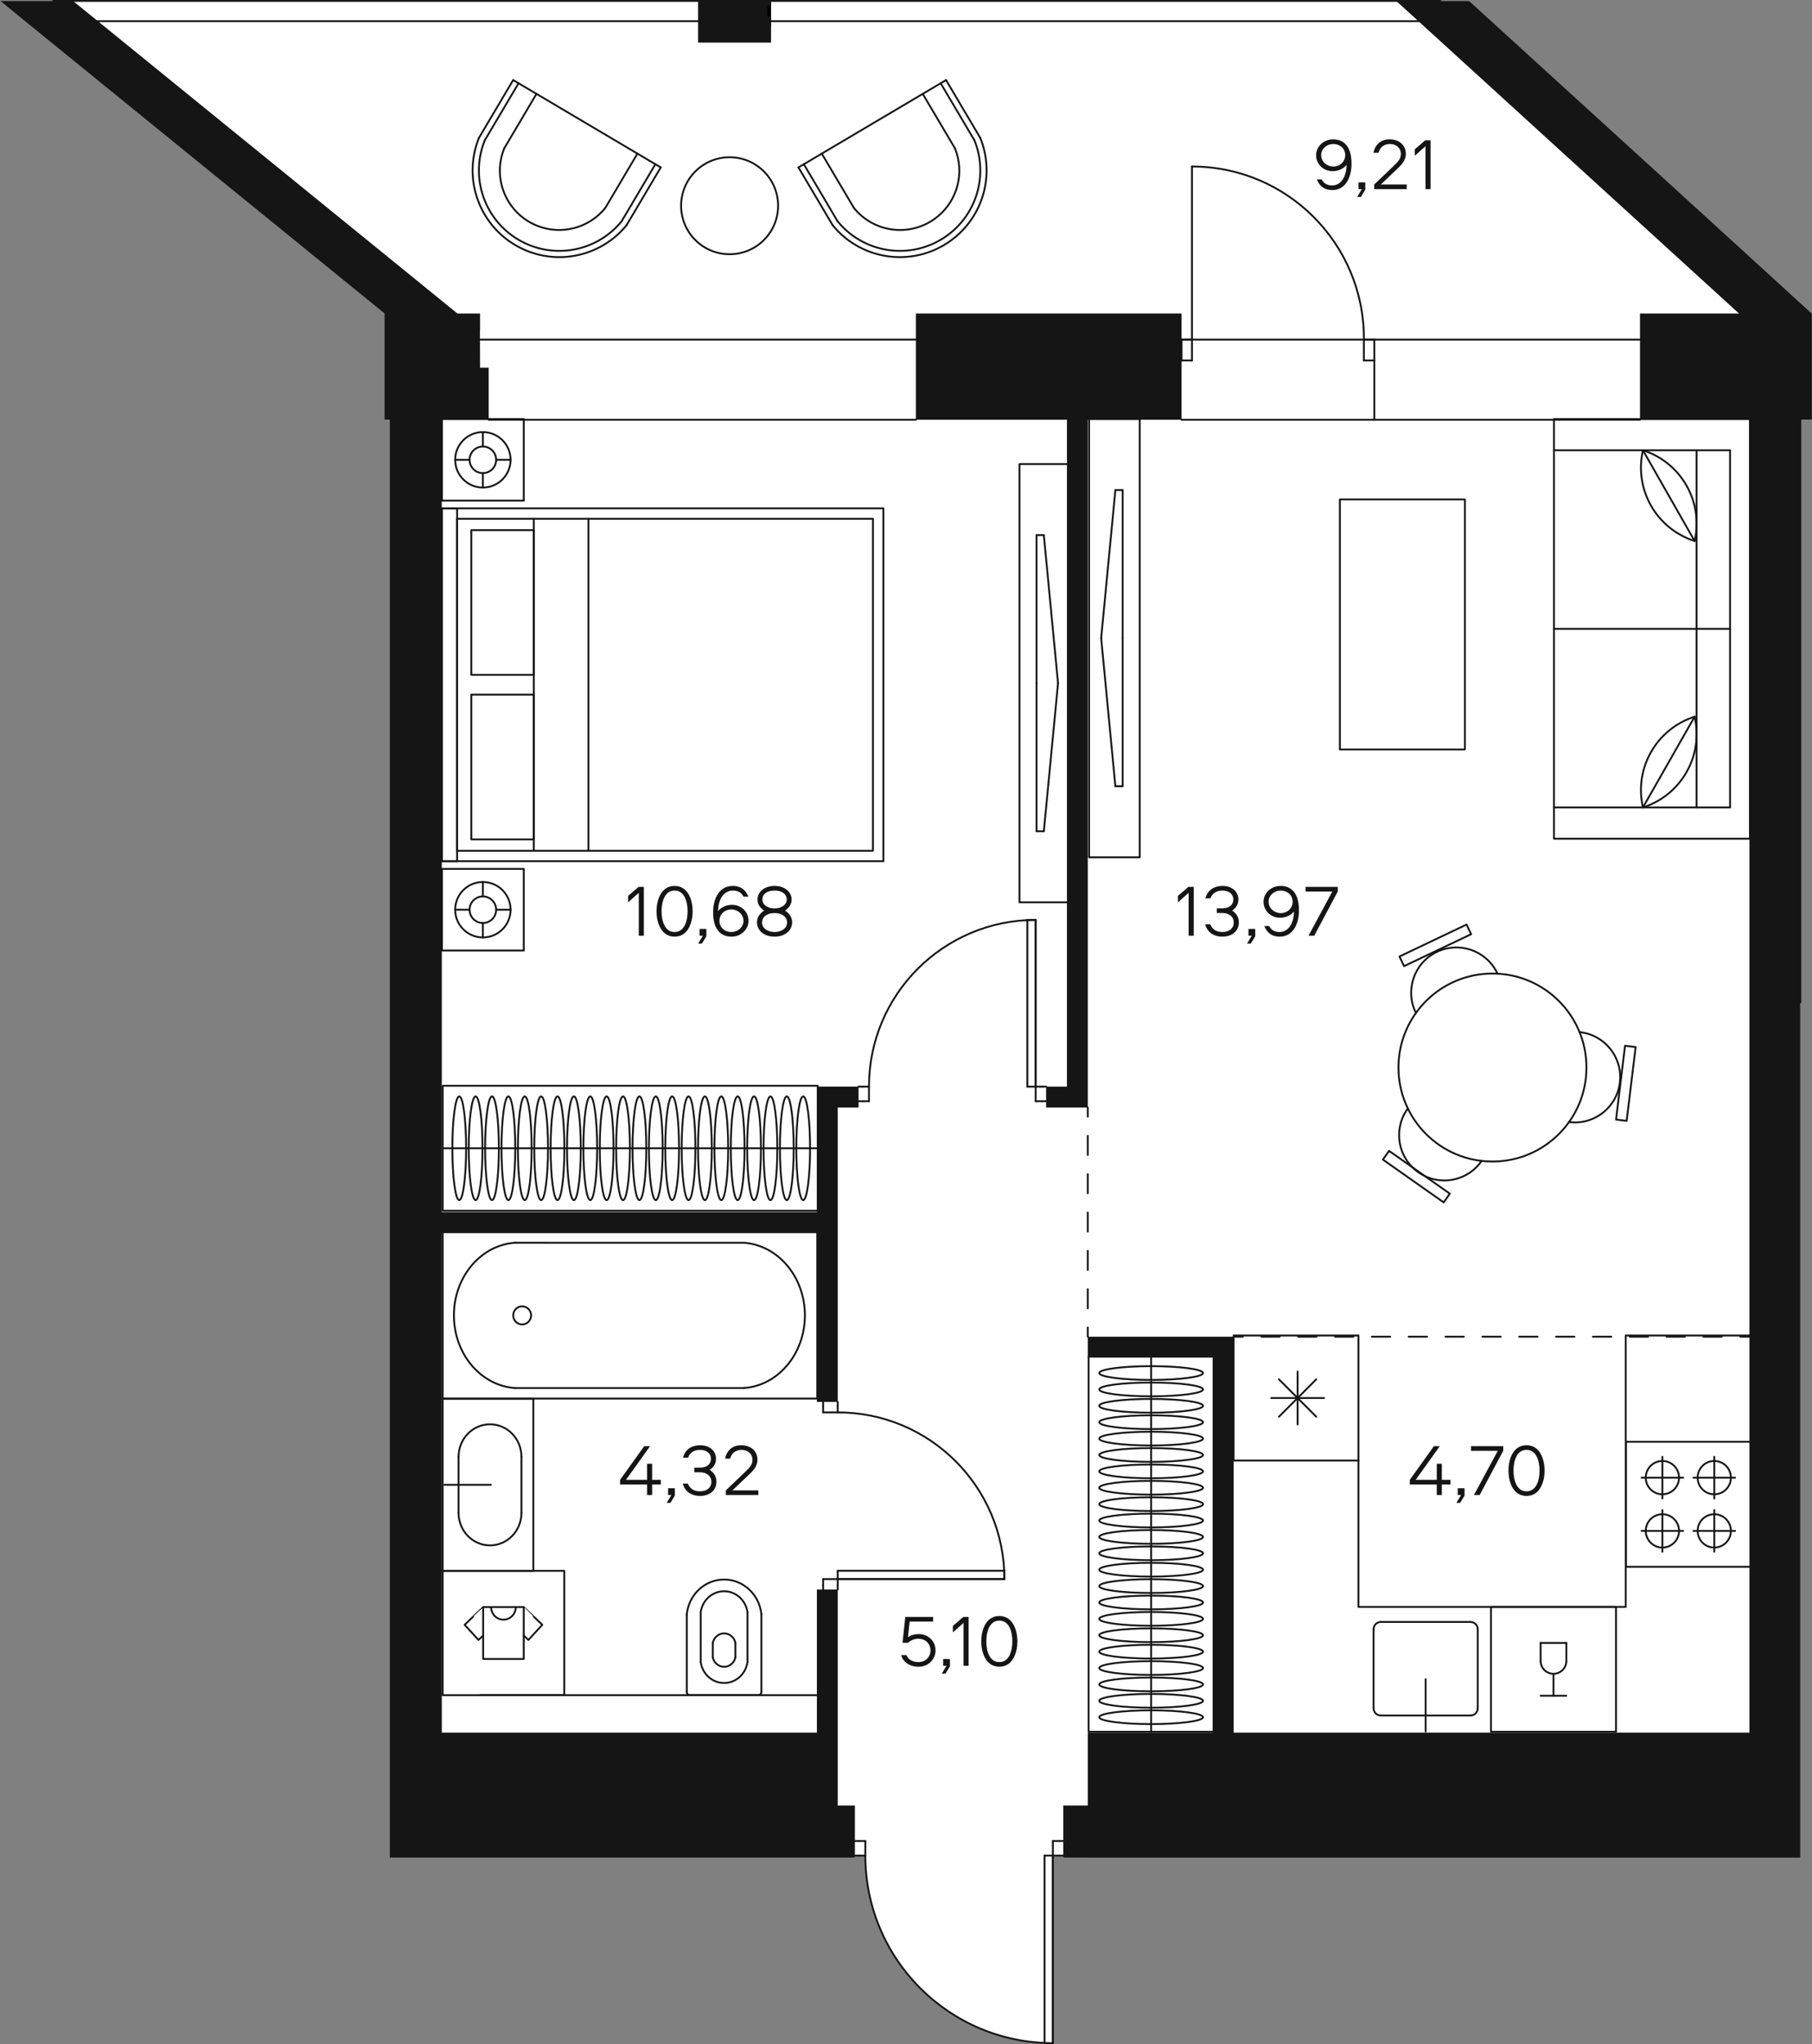 <?xml version="1.0" encoding="utf-8"?>
<!-- Generator: Adobe Illustrator 22.0.0, SVG Export Plug-In . SVG Version: 6.00 Build 0)  -->
<svg version="1.1" id="Layer_1" xmlns="http://www.w3.org/2000/svg" xmlns:xlink="http://www.w3.org/1999/xlink" x="0px" y="0px"
	 width="591.6px" height="667.344px" viewBox="0 0 591.6 667.344" enable-background="new 0 0 591.6 667.344" xml:space="preserve">
<rect x="0" y="0" width="591.6" height="667.344" fill="#808080" stroke="none"/>
<g id="fon">
	<path fill="#FFFFFF" d="M355.14,606.516h13.62h219v-278.94h0.42v-105.48v-85.02h3.42v-34.74l-46.62-42.42l-63.48-57.9l-1.86-1.74
		h-9.36h-12.3h-2.16H251.76h-6.84h-10.2h-6.78H23.82h-6.48H2.52H0l1.2,1.02l5.04,4.08l2.16,1.74l33.6,27.3l83.52,67.92v34.74h1.74
		v249.72v5.82v3.12v6.78v16.74v17.16v6.78v119.4v3.063v40.86h146.22h5.64v-0.72h1.38h2.04c0,32.94,25.98,59.76,58.5,61.2
		c0.9,0.06,1.8,0.06,2.7,0.06v-61.26h2.04h1.38v0.72h7.98V606.516z"/>
</g>
<g id="mebel">
	<g id="CIRCLE_184_">
		
			<path fill="none" stroke="#151515" stroke-width="0.6" stroke-linecap="round" stroke-linejoin="round" stroke-miterlimit="10" d="
			M170.478,426.495c-1.614,0-2.925,1.323-2.925,2.955s1.311,2.955,2.925,2.955s2.925-1.323,2.925-2.955
			S172.095,426.495,170.478,426.495L170.478,426.495z"/>
	</g>
	<g id="LWPOLYLINE_798_">
		
			<rect x="144.525" y="402.288" fill="none" stroke="#151515" stroke-width="0.6" stroke-linecap="round" stroke-linejoin="round" stroke-miterlimit="10" width="122.295" height="54.315"/>
	</g>
	<g id="ARC_752_">
		
			<path fill="none" stroke="#151515" stroke-width="0.6" stroke-linecap="round" stroke-linejoin="round" stroke-miterlimit="10" d="
			M242.922,453.165c11.724-0.867,20.598-12.186,19.821-25.281c-0.705-11.886-9.177-21.354-19.818-22.143l-74.862-0.006"/>
	</g>
	<g id="LINE_2950_">
		
			<line fill="none" stroke="#151515" stroke-width="0.6" stroke-linecap="round" stroke-linejoin="round" stroke-miterlimit="10" x1="168.06" y1="453.162" x2="242.922" y2="453.165"/>
	</g>
	<g id="ARC_751_">
		
			<path fill="none" stroke="#151515" stroke-width="0.6" stroke-linecap="round" stroke-linejoin="round" stroke-miterlimit="10" d="
			M168.063,405.735c-11.721,0.867-20.595,12.186-19.821,25.281c0.705,11.886,9.177,21.354,19.818,22.143"/>
	</g>
	<g id="LINE_2949_">
		
			<line fill="none" stroke="#151515" stroke-width="0.6" stroke-linecap="round" stroke-linejoin="round" stroke-miterlimit="10" x1="224.235" y1="527.025" x2="224.235" y2="552.42"/>
	</g>
	<g id="LINE_2948_">
		
			<line fill="none" stroke="#151515" stroke-width="0.6" stroke-linecap="round" stroke-linejoin="round" stroke-miterlimit="10" x1="248.583" y1="527.025" x2="248.583" y2="552.42"/>
	</g>
	<g id="LINE_2947_">
		
			<line fill="none" stroke="#151515" stroke-width="0.6" stroke-linecap="round" stroke-linejoin="round" stroke-miterlimit="10" x1="247.596" y1="553.44" x2="225.222" y2="553.44"/>
	</g>
	<g id="ARC_750_">
		
			<path fill="none" stroke="#151515" stroke-width="0.6" stroke-linecap="round" stroke-linejoin="round" stroke-miterlimit="10" d="
			M247.596,553.44c0.546,0,0.987-0.456,0.987-1.02"/>
	</g>
	<g id="ARC_749_">
		
			<path fill="none" stroke="#151515" stroke-width="0.6" stroke-linecap="round" stroke-linejoin="round" stroke-miterlimit="10" d="
			M224.235,552.42c0,0.564,0.441,1.02,0.987,1.02"/>
	</g>
	<g id="ARC_748_">
		
			<path fill="none" stroke="#151515" stroke-width="0.6" stroke-linecap="round" stroke-linejoin="round" stroke-miterlimit="10" d="
			M248.583,527.025c-0.699-6.951-6.717-12-13.44-11.274c-5.757,0.621-10.305,5.325-10.905,11.274"/>
	</g>
	<g id="LINE_2946_">
		
			<line fill="none" stroke="#151515" stroke-width="0.6" stroke-linecap="round" stroke-linejoin="round" stroke-miterlimit="10" x1="228.777" y1="542.628" x2="228.777" y2="526.344"/>
	</g>
	<g id="LINE_2945_">
		
			<line fill="none" stroke="#151515" stroke-width="0.6" stroke-linecap="round" stroke-linejoin="round" stroke-miterlimit="10" x1="232.725" y1="541.083" x2="232.725" y2="536.379"/>
	</g>
	<g id="LINE_2944_">
		
			<line fill="none" stroke="#151515" stroke-width="0.6" stroke-linecap="round" stroke-linejoin="round" stroke-miterlimit="10" x1="244.041" y1="542.628" x2="244.041" y2="526.344"/>
	</g>
	<g id="LINE_2943_">
		
			<line fill="none" stroke="#151515" stroke-width="0.6" stroke-linecap="round" stroke-linejoin="round" stroke-miterlimit="10" x1="240.093" y1="541.083" x2="240.093" y2="536.379"/>
	</g>
	<g id="ARC_747_">
		
			<path fill="none" stroke="#151515" stroke-width="0.6" stroke-linecap="round" stroke-linejoin="round" stroke-miterlimit="10" d="
			M244.041,526.344c-0.609-4.359-4.518-7.383-8.733-6.753c-3.384,0.504-6.045,3.255-6.531,6.753"/>
	</g>
	<g id="LINE_2942_">
		
			<line fill="none" stroke="#151515" stroke-width="0.6" stroke-linecap="round" stroke-linejoin="round" stroke-miterlimit="10" x1="266.829" y1="553.44" x2="156.762" y2="553.44"/>
	</g>
	<g id="ARC_746_">
		
			<path fill="none" stroke="#151515" stroke-width="0.6" stroke-linecap="round" stroke-linejoin="round" stroke-miterlimit="10" d="
			M228.777,542.628c0.609,4.359,4.518,7.383,8.733,6.753c3.384-0.504,6.045-3.255,6.531-6.753"/>
	</g>
	<g id="ARC_745_">
		
			<path fill="none" stroke="#151515" stroke-width="0.6" stroke-linecap="round" stroke-linejoin="round" stroke-miterlimit="10" d="
			M232.725,541.083c0.423,2.103,2.418,3.456,4.452,3.018c1.467-0.315,2.613-1.5,2.919-3.018"/>
	</g>
	<g id="ARC_744_">
		
			<path fill="none" stroke="#151515" stroke-width="0.6" stroke-linecap="round" stroke-linejoin="round" stroke-miterlimit="10" d="
			M240.093,536.379c-0.423-2.103-2.418-3.456-4.452-3.018c-1.467,0.315-2.613,1.5-2.919,3.018"/>
	</g>
	<g id="LWPOLYLINE_797_">
		
			<rect x="144.522" y="512.85" fill="none" stroke="#151515" stroke-width="0.6" stroke-linecap="round" stroke-linejoin="round" stroke-miterlimit="10" width="39.702" height="40.593"/>
	</g>
	<g id="LWPOLYLINE_796_">
		
			<rect x="157.746" y="524.673" fill="none" stroke="#151515" stroke-width="0.6" stroke-linecap="round" stroke-linejoin="round" stroke-miterlimit="10" width="13.251" height="16.944"/>
	</g>
	<g id="ARC_743_">
		
			<path fill="none" stroke="#151515" stroke-width="0.6" stroke-linecap="round" stroke-linejoin="round" stroke-miterlimit="10" d="
			M168.399,524.673c0,2.274-1.803,4.116-4.026,4.116s-4.026-1.842-4.026-4.116"/>
	</g>
	<g id="LWPOLYLINE_795_">
		
			<path fill="none" stroke="#151515" stroke-width="0.6" stroke-linecap="round" stroke-linejoin="round" stroke-miterlimit="10" d="
			M157.791,524.673c-0.021-0.021-6.093,5.79-6.093,5.79l4.527,4.947l1.524-1.458"/>
	</g>
	<g id="LWPOLYLINE_794_">
		
			<path fill="none" stroke="#151515" stroke-width="0.6" stroke-linecap="round" stroke-linejoin="round" stroke-miterlimit="10" d="
			M170.955,524.673c0.021-0.021,6.093,5.79,6.093,5.79l-4.527,4.947l-1.524-1.458"/>
	</g>
	<g id="LWPOLYLINE_793_">
		
			<rect x="144.522" y="456.693" fill="none" stroke="#151515" stroke-width="0.6" stroke-linecap="round" stroke-linejoin="round" stroke-miterlimit="10" width="29.61" height="56.154"/>
	</g>
	<g id="LINE_2941_">
		
			<line fill="none" stroke="#151515" stroke-width="0.6" stroke-linecap="round" stroke-linejoin="round" stroke-miterlimit="10" x1="170.244" y1="475.617" x2="170.244" y2="493.908"/>
	</g>
	<g id="LINE_2940_">
		
			<line fill="none" stroke="#151515" stroke-width="0.6" stroke-linecap="round" stroke-linejoin="round" stroke-miterlimit="10" x1="149.718" y1="475.596" x2="149.718" y2="493.929"/>
	</g>
	<g id="ARC_742_">
		
			<path fill="none" stroke="#151515" stroke-width="0.6" stroke-linecap="round" stroke-linejoin="round" stroke-miterlimit="10" d="
			M149.718,493.929c0,5.862,4.596,10.611,10.263,10.611c5.67,0,10.263-4.752,10.263-10.611"/>
	</g>
	<g id="ARC_741_">
		
			<path fill="none" stroke="#151515" stroke-width="0.6" stroke-linecap="round" stroke-linejoin="round" stroke-miterlimit="10" d="
			M170.244,475.614c0-5.862-4.596-10.611-10.263-10.611c-5.67,0-10.263,4.752-10.263,10.611"/>
	</g>
	<g id="LWPOLYLINE_792_">
		
			<line fill="none" stroke="#151515" stroke-width="0.6" stroke-linecap="round" stroke-linejoin="round" stroke-miterlimit="10" x1="145.116" y1="484.761" x2="160.278" y2="484.761"/>
	</g>
	<g>
		<g id="LWPOLYLINE_791_">
			
				<rect x="144.531" y="354.483" fill="none" stroke="#151515" stroke-width="0.6" stroke-linecap="round" stroke-linejoin="round" stroke-miterlimit="10" width="122.439" height="40.797"/>
		</g>
		<g id="LINE_2938_">
			
				<line fill="none" stroke="#151515" stroke-width="0.6" stroke-linecap="round" stroke-linejoin="round" stroke-miterlimit="10" x1="144.531" y1="374.883" x2="266.973" y2="374.883"/>
		</g>
		<g id="ELLIPSE_1597_">
			
				<path fill="none" stroke="#151515" stroke-width="0.6" stroke-linecap="round" stroke-linejoin="round" stroke-miterlimit="10" d="
				M262.233,391.815c1.242,0,2.247-7.581,2.247-16.932s-1.005-16.932-2.247-16.932s-2.247,7.581-2.247,16.932
				S260.994,391.815,262.233,391.815L262.233,391.815z"/>
		</g>
		<g id="ELLIPSE_1596_">
			
				<path fill="none" stroke="#151515" stroke-width="0.6" stroke-linecap="round" stroke-linejoin="round" stroke-miterlimit="10" d="
				M256.887,391.815c1.242,0,2.247-7.581,2.247-16.932s-1.005-16.932-2.247-16.932c-1.242,0-2.247,7.581-2.247,16.932
				S255.645,391.815,256.887,391.815L256.887,391.815z"/>
		</g>
		<g id="ELLIPSE_1595_">
			
				<path fill="none" stroke="#151515" stroke-width="0.6" stroke-linecap="round" stroke-linejoin="round" stroke-miterlimit="10" d="
				M251.538,391.815c1.242,0,2.247-7.581,2.247-16.932s-1.005-16.932-2.247-16.932c-1.242,0-2.247,7.581-2.247,16.932
				S250.299,391.815,251.538,391.815L251.538,391.815z"/>
		</g>
		<g id="ELLIPSE_1594_">
			
				<path fill="none" stroke="#151515" stroke-width="0.6" stroke-linecap="round" stroke-linejoin="round" stroke-miterlimit="10" d="
				M246.192,391.815c1.242,0,2.247-7.581,2.247-16.932s-1.005-16.932-2.247-16.932c-1.242,0-2.247,7.581-2.247,16.932
				S244.95,391.815,246.192,391.815L246.192,391.815z"/>
		</g>
		<g id="ELLIPSE_1593_">
			
				<path fill="none" stroke="#151515" stroke-width="0.6" stroke-linecap="round" stroke-linejoin="round" stroke-miterlimit="10" d="
				M240.843,391.815c1.242,0,2.247-7.581,2.247-16.932s-1.005-16.932-2.247-16.932c-1.242,0-2.247,7.581-2.247,16.932
				S239.604,391.815,240.843,391.815L240.843,391.815z"/>
		</g>
		<g id="ELLIPSE_1592_">
			
				<path fill="none" stroke="#151515" stroke-width="0.6" stroke-linecap="round" stroke-linejoin="round" stroke-miterlimit="10" d="
				M235.497,391.815c1.242,0,2.247-7.581,2.247-16.932s-1.005-16.932-2.247-16.932s-2.247,7.581-2.247,16.932
				S234.255,391.815,235.497,391.815L235.497,391.815z"/>
		</g>
		<g id="ELLIPSE_1591_">
			
				<path fill="none" stroke="#151515" stroke-width="0.6" stroke-linecap="round" stroke-linejoin="round" stroke-miterlimit="10" d="
				M230.148,391.815c1.242,0,2.247-7.581,2.247-16.932s-1.005-16.932-2.247-16.932s-2.247,7.581-2.247,16.932
				S228.909,391.815,230.148,391.815L230.148,391.815z"/>
		</g>
		<g id="ELLIPSE_1590_">
			
				<path fill="none" stroke="#151515" stroke-width="0.6" stroke-linecap="round" stroke-linejoin="round" stroke-miterlimit="10" d="
				M224.802,391.815c1.242,0,2.247-7.581,2.247-16.932s-1.005-16.932-2.247-16.932s-2.247,7.581-2.247,16.932
				S223.56,391.815,224.802,391.815L224.802,391.815z"/>
		</g>
		<g id="ELLIPSE_1589_">
			
				<path fill="none" stroke="#151515" stroke-width="0.6" stroke-linecap="round" stroke-linejoin="round" stroke-miterlimit="10" d="
				M219.453,391.815c1.242,0,2.247-7.581,2.247-16.932s-1.005-16.932-2.247-16.932s-2.247,7.581-2.247,16.932
				S218.214,391.815,219.453,391.815L219.453,391.815z"/>
		</g>
		<g id="ELLIPSE_1588_">
			
				<path fill="none" stroke="#151515" stroke-width="0.6" stroke-linecap="round" stroke-linejoin="round" stroke-miterlimit="10" d="
				M214.107,391.815c1.242,0,2.247-7.581,2.247-16.932s-1.005-16.932-2.247-16.932c-1.242,0-2.247,7.581-2.247,16.932
				S212.865,391.815,214.107,391.815L214.107,391.815z"/>
		</g>
		<g id="ELLIPSE_1587_">
			
				<path fill="none" stroke="#151515" stroke-width="0.6" stroke-linecap="round" stroke-linejoin="round" stroke-miterlimit="10" d="
				M208.761,391.815c1.242,0,2.247-7.581,2.247-16.932s-1.005-16.932-2.247-16.932c-1.242,0-2.247,7.581-2.247,16.932
				S207.519,391.815,208.761,391.815L208.761,391.815z"/>
		</g>
		<g id="ELLIPSE_1586_">
			
				<path fill="none" stroke="#151515" stroke-width="0.6" stroke-linecap="round" stroke-linejoin="round" stroke-miterlimit="10" d="
				M203.412,391.815c1.242,0,2.247-7.581,2.247-16.932s-1.005-16.932-2.247-16.932c-1.242,0-2.247,7.581-2.247,16.932
				S202.17,391.815,203.412,391.815L203.412,391.815z"/>
		</g>
		<g id="ELLIPSE_1585_">
			
				<path fill="none" stroke="#151515" stroke-width="0.6" stroke-linecap="round" stroke-linejoin="round" stroke-miterlimit="10" d="
				M198.063,391.815c1.242,0,2.247-7.581,2.247-16.932s-1.005-16.932-2.247-16.932c-1.242,0-2.247,7.581-2.247,16.932
				S196.824,391.815,198.063,391.815L198.063,391.815z"/>
		</g>
		<g id="ELLIPSE_1584_">
			
				<path fill="none" stroke="#151515" stroke-width="0.6" stroke-linecap="round" stroke-linejoin="round" stroke-miterlimit="10" d="
				M192.717,391.815c1.242,0,2.247-7.581,2.247-16.932s-1.005-16.932-2.247-16.932s-2.247,7.581-2.247,16.932
				S191.475,391.815,192.717,391.815L192.717,391.815z"/>
		</g>
		<g id="ELLIPSE_1583_">
			
				<path fill="none" stroke="#151515" stroke-width="0.6" stroke-linecap="round" stroke-linejoin="round" stroke-miterlimit="10" d="
				M187.371,391.815c1.242,0,2.247-7.581,2.247-16.932s-1.005-16.932-2.247-16.932s-2.247,7.581-2.247,16.932
				S186.129,391.815,187.371,391.815L187.371,391.815z"/>
		</g>
		<g id="ELLIPSE_1582_">
			
				<path fill="none" stroke="#151515" stroke-width="0.6" stroke-linecap="round" stroke-linejoin="round" stroke-miterlimit="10" d="
				M182.022,391.815c1.242,0,2.247-7.581,2.247-16.932s-1.005-16.932-2.247-16.932s-2.247,7.581-2.247,16.932
				S180.78,391.815,182.022,391.815L182.022,391.815z"/>
		</g>
		<g id="ELLIPSE_1581_">
			
				<path fill="none" stroke="#151515" stroke-width="0.6" stroke-linecap="round" stroke-linejoin="round" stroke-miterlimit="10" d="
				M176.676,391.815c1.242,0,2.247-7.581,2.247-16.932s-1.005-16.932-2.247-16.932c-1.242,0-2.247,7.581-2.247,16.932
				S175.434,391.815,176.676,391.815L176.676,391.815z"/>
		</g>
		<g id="ELLIPSE_1580_">
			
				<path fill="none" stroke="#151515" stroke-width="0.6" stroke-linecap="round" stroke-linejoin="round" stroke-miterlimit="10" d="
				M171.327,391.815c1.242,0,2.247-7.581,2.247-16.932s-1.005-16.932-2.247-16.932c-1.242,0-2.247,7.581-2.247,16.932
				S170.085,391.815,171.327,391.815L171.327,391.815z"/>
		</g>
		<g id="ELLIPSE_1579_">
			
				<path fill="none" stroke="#151515" stroke-width="0.6" stroke-linecap="round" stroke-linejoin="round" stroke-miterlimit="10" d="
				M165.981,391.815c1.242,0,2.247-7.581,2.247-16.932s-1.005-16.932-2.247-16.932c-1.242,0-2.247,7.581-2.247,16.932
				S164.739,391.815,165.981,391.815L165.981,391.815z"/>
		</g>
		<g id="ELLIPSE_1578_">
			
				<path fill="none" stroke="#151515" stroke-width="0.6" stroke-linecap="round" stroke-linejoin="round" stroke-miterlimit="10" d="
				M160.632,391.815c1.242,0,2.247-7.581,2.247-16.932s-1.005-16.932-2.247-16.932c-1.242,0-2.247,7.581-2.247,16.932
				S159.39,391.815,160.632,391.815L160.632,391.815z"/>
		</g>
		<g id="ELLIPSE_1577_">
			
				<path fill="none" stroke="#151515" stroke-width="0.6" stroke-linecap="round" stroke-linejoin="round" stroke-miterlimit="10" d="
				M155.286,391.815c1.242,0,2.247-7.581,2.247-16.932s-1.005-16.932-2.247-16.932s-2.247,7.581-2.247,16.932
				S154.044,391.815,155.286,391.815L155.286,391.815z"/>
		</g>
		<g id="ELLIPSE_1576_">
			
				<path fill="none" stroke="#151515" stroke-width="0.6" stroke-linecap="round" stroke-linejoin="round" stroke-miterlimit="10" d="
				M149.937,391.815c1.242,0,2.247-7.581,2.247-16.932s-1.005-16.932-2.247-16.932s-2.247,7.581-2.247,16.932
				S148.695,391.815,149.937,391.815L149.937,391.815z"/>
		</g>
	</g>
	<g>
		<g id="LWPOLYLINE_790_">
			
				<rect x="355.422" y="442.863" fill="none" stroke="#151515" stroke-width="0.6" stroke-linecap="round" stroke-linejoin="round" stroke-miterlimit="10" width="40.818" height="122.511"/>
		</g>
		<g id="LINE_2937_">
			
				<line fill="none" stroke="#151515" stroke-width="0.6" stroke-linecap="round" stroke-linejoin="round" stroke-miterlimit="10" x1="375.831" y1="442.863" x2="375.831" y2="565.374"/>
		</g>
		<g id="ELLIPSE_1575_">
			
				<path fill="none" stroke="#151515" stroke-width="0.6" stroke-linecap="round" stroke-linejoin="round" stroke-miterlimit="10" d="
				M358.893,560.634c0,1.242,7.584,2.25,16.938,2.25c9.357,0,16.941-1.008,16.941-2.25s-7.584-2.25-16.941-2.25
				C366.477,558.384,358.893,559.392,358.893,560.634L358.893,560.634z"/>
		</g>
		<g id="ELLIPSE_1574_">
			
				<path fill="none" stroke="#151515" stroke-width="0.6" stroke-linecap="round" stroke-linejoin="round" stroke-miterlimit="10" d="
				M358.893,555.282c0,1.242,7.584,2.25,16.938,2.25c9.357,0,16.941-1.008,16.941-2.25s-7.584-2.25-16.941-2.25
				C366.477,553.035,358.893,554.04,358.893,555.282L358.893,555.282z"/>
		</g>
		<g id="ELLIPSE_1573_">
			
				<path fill="none" stroke="#151515" stroke-width="0.6" stroke-linecap="round" stroke-linejoin="round" stroke-miterlimit="10" d="
				M358.893,549.933c0,1.242,7.584,2.25,16.938,2.25c9.357,0,16.941-1.008,16.941-2.25s-7.584-2.25-16.941-2.25
				C366.477,547.683,358.893,548.691,358.893,549.933L358.893,549.933z"/>
		</g>
		<g id="ELLIPSE_1572_">
			
				<path fill="none" stroke="#151515" stroke-width="0.6" stroke-linecap="round" stroke-linejoin="round" stroke-miterlimit="10" d="
				M358.893,544.581c0,1.242,7.584,2.25,16.938,2.25c9.357,0,16.941-1.008,16.941-2.25s-7.584-2.25-16.941-2.25
				C366.477,542.331,358.893,543.339,358.893,544.581L358.893,544.581z"/>
		</g>
		<g id="ELLIPSE_1571_">
			
				<path fill="none" stroke="#151515" stroke-width="0.6" stroke-linecap="round" stroke-linejoin="round" stroke-miterlimit="10" d="
				M358.893,539.232c0,1.242,7.584,2.25,16.938,2.25c9.357,0,16.941-1.008,16.941-2.25s-7.584-2.25-16.941-2.25
				C366.477,536.982,358.893,537.99,358.893,539.232L358.893,539.232z"/>
		</g>
		<g id="ELLIPSE_1570_">
			
				<path fill="none" stroke="#151515" stroke-width="0.6" stroke-linecap="round" stroke-linejoin="round" stroke-miterlimit="10" d="
				M358.893,533.88c0,1.242,7.584,2.25,16.938,2.25c9.357,0,16.941-1.008,16.941-2.25s-7.584-2.25-16.941-2.25
				C366.477,531.63,358.893,532.638,358.893,533.88L358.893,533.88z"/>
		</g>
		<g id="ELLIPSE_1569_">
			
				<path fill="none" stroke="#151515" stroke-width="0.6" stroke-linecap="round" stroke-linejoin="round" stroke-miterlimit="10" d="
				M358.893,528.531c0,1.242,7.584,2.25,16.938,2.25c9.357,0,16.941-1.008,16.941-2.25s-7.584-2.25-16.941-2.25
				C366.477,526.281,358.893,527.289,358.893,528.531L358.893,528.531z"/>
		</g>
		<g id="ELLIPSE_1568_">
			
				<path fill="none" stroke="#151515" stroke-width="0.6" stroke-linecap="round" stroke-linejoin="round" stroke-miterlimit="10" d="
				M358.893,523.179c0,1.242,7.584,2.25,16.938,2.25c9.357,0,16.941-1.008,16.941-2.25s-7.584-2.25-16.941-2.25
				C366.477,520.929,358.893,521.937,358.893,523.179L358.893,523.179z"/>
		</g>
		<g id="ELLIPSE_1567_">
			
				<path fill="none" stroke="#151515" stroke-width="0.6" stroke-linecap="round" stroke-linejoin="round" stroke-miterlimit="10" d="
				M358.893,517.827c0,1.242,7.584,2.25,16.938,2.25c9.357,0,16.941-1.008,16.941-2.25s-7.584-2.25-16.941-2.25
				C366.477,515.58,358.893,516.588,358.893,517.827L358.893,517.827z"/>
		</g>
		<g id="ELLIPSE_1566_">
			
				<path fill="none" stroke="#151515" stroke-width="0.6" stroke-linecap="round" stroke-linejoin="round" stroke-miterlimit="10" d="
				M358.893,512.478c0,1.242,7.584,2.25,16.938,2.25c9.357,0,16.941-1.008,16.941-2.25s-7.584-2.25-16.941-2.25
				C366.477,510.228,358.893,511.236,358.893,512.478L358.893,512.478z"/>
		</g>
		<g id="ELLIPSE_1565_">
			
				<path fill="none" stroke="#151515" stroke-width="0.6" stroke-linecap="round" stroke-linejoin="round" stroke-miterlimit="10" d="
				M358.893,507.126c0,1.242,7.584,2.25,16.938,2.25c9.357,0,16.941-1.008,16.941-2.25s-7.584-2.25-16.941-2.25
				C366.477,504.879,358.893,505.884,358.893,507.126L358.893,507.126z"/>
		</g>
		<g id="ELLIPSE_1564_">
			
				<path fill="none" stroke="#151515" stroke-width="0.6" stroke-linecap="round" stroke-linejoin="round" stroke-miterlimit="10" d="
				M358.893,501.777c0,1.242,7.584,2.25,16.938,2.25c9.357,0,16.941-1.008,16.941-2.25s-7.584-2.25-16.941-2.25
				C366.477,499.527,358.893,500.535,358.893,501.777L358.893,501.777z"/>
		</g>
		<g id="ELLIPSE_1563_">
			
				<path fill="none" stroke="#151515" stroke-width="0.6" stroke-linecap="round" stroke-linejoin="round" stroke-miterlimit="10" d="
				M358.893,496.425c0,1.242,7.584,2.25,16.938,2.25c9.357,0,16.941-1.008,16.941-2.25s-7.584-2.25-16.941-2.25
				C366.477,494.178,358.893,495.183,358.893,496.425L358.893,496.425z"/>
		</g>
		<g id="ELLIPSE_1562_">
			
				<path fill="none" stroke="#151515" stroke-width="0.6" stroke-linecap="round" stroke-linejoin="round" stroke-miterlimit="10" d="
				M358.893,491.076c0,1.242,7.584,2.25,16.938,2.25c9.357,0,16.941-1.008,16.941-2.25s-7.584-2.25-16.941-2.25
				C366.477,488.826,358.893,489.834,358.893,491.076L358.893,491.076z"/>
		</g>
		<g id="ELLIPSE_1561_">
			
				<path fill="none" stroke="#151515" stroke-width="0.6" stroke-linecap="round" stroke-linejoin="round" stroke-miterlimit="10" d="
				M358.893,485.724c0,1.242,7.584,2.25,16.938,2.25c9.357,0,16.941-1.008,16.941-2.25s-7.584-2.25-16.941-2.25
				C366.477,483.477,358.893,484.482,358.893,485.724L358.893,485.724z"/>
		</g>
		<g id="ELLIPSE_1560_">
			
				<path fill="none" stroke="#151515" stroke-width="0.6" stroke-linecap="round" stroke-linejoin="round" stroke-miterlimit="10" d="
				M358.893,480.375c0,1.242,7.584,2.25,16.938,2.25c9.357,0,16.941-1.008,16.941-2.25s-7.584-2.25-16.941-2.25
				C366.477,478.125,358.893,479.133,358.893,480.375L358.893,480.375z"/>
		</g>
		<g id="ELLIPSE_1559_">
			
				<path fill="none" stroke="#151515" stroke-width="0.6" stroke-linecap="round" stroke-linejoin="round" stroke-miterlimit="10" d="
				M358.893,475.023c0,1.242,7.584,2.25,16.938,2.25c9.357,0,16.941-1.008,16.941-2.25s-7.584-2.25-16.941-2.25
				C366.477,472.776,358.893,473.781,358.893,475.023L358.893,475.023z"/>
		</g>
		<g id="ELLIPSE_1558_">
			
				<path fill="none" stroke="#151515" stroke-width="0.6" stroke-linecap="round" stroke-linejoin="round" stroke-miterlimit="10" d="
				M358.893,469.674c0,1.242,7.584,2.25,16.938,2.25c9.357,0,16.941-1.008,16.941-2.25s-7.584-2.25-16.941-2.25
				C366.477,467.424,358.893,468.432,358.893,469.674L358.893,469.674z"/>
		</g>
		<g id="ELLIPSE_1557_">
			
				<path fill="none" stroke="#151515" stroke-width="0.6" stroke-linecap="round" stroke-linejoin="round" stroke-miterlimit="10" d="
				M358.893,464.322c0,1.242,7.584,2.25,16.938,2.25c9.357,0,16.941-1.008,16.941-2.25s-7.584-2.25-16.941-2.25
				C366.477,462.075,358.893,463.08,358.893,464.322L358.893,464.322z"/>
		</g>
		<g id="ELLIPSE_1556_">
			
				<path fill="none" stroke="#151515" stroke-width="0.6" stroke-linecap="round" stroke-linejoin="round" stroke-miterlimit="10" d="
				M358.893,458.973c0,1.242,7.584,2.25,16.938,2.25c9.357,0,16.941-1.008,16.941-2.25s-7.584-2.25-16.941-2.25
				C366.477,456.723,358.893,457.731,358.893,458.973L358.893,458.973z"/>
		</g>
		<g id="ELLIPSE_1555_">
			
				<path fill="none" stroke="#151515" stroke-width="0.6" stroke-linecap="round" stroke-linejoin="round" stroke-miterlimit="10" d="
				M358.893,453.621c0,1.242,7.584,2.25,16.938,2.25c9.357,0,16.941-1.008,16.941-2.25s-7.584-2.25-16.941-2.25
				C366.477,451.374,358.893,452.379,358.893,453.621L358.893,453.621z"/>
		</g>
		<g id="ELLIPSE_1554_">
			
				<path fill="none" stroke="#151515" stroke-width="0.6" stroke-linecap="round" stroke-linejoin="round" stroke-miterlimit="10" d="
				M358.893,448.272c0,1.242,7.584,2.25,16.938,2.25c9.357,0,16.941-1.008,16.941-2.25s-7.584-2.25-16.941-2.25
				C366.477,446.022,358.893,447.03,358.893,448.272L358.893,448.272z"/>
		</g>
	</g>
	<g>
		<g id="LINE_2936_">
			
				<line fill="none" stroke="#151515" stroke-width="0.6" stroke-linecap="round" stroke-linejoin="round" stroke-miterlimit="10" x1="271.866" y1="73.548" x2="260.688" y2="54.657"/>
		</g>
		<g id="LINE_2935_">
			
				<line fill="none" stroke="#151515" stroke-width="0.6" stroke-linecap="round" stroke-linejoin="round" stroke-miterlimit="10" x1="273.468" y1="72.246" x2="262.443" y2="53.619"/>
		</g>
		<g id="LINE_2934_">
			
				<line fill="none" stroke="#151515" stroke-width="0.6" stroke-linecap="round" stroke-linejoin="round" stroke-miterlimit="10" x1="278.802" y1="67.902" x2="268.299" y2="50.154"/>
		</g>
		<g id="LINE_2933_">
			
				<line fill="none" stroke="#151515" stroke-width="0.6" stroke-linecap="round" stroke-linejoin="round" stroke-miterlimit="10" x1="320.052" y1="45.03" x2="308.874" y2="26.142"/>
		</g>
		<g id="LINE_2921_">
			
				<line fill="none" stroke="#151515" stroke-width="0.6" stroke-linecap="round" stroke-linejoin="round" stroke-miterlimit="10" x1="318.141" y1="45.807" x2="307.119" y2="27.18"/>
		</g>
		<g id="LINE_2920_">
			
				<line fill="none" stroke="#151515" stroke-width="0.6" stroke-linecap="round" stroke-linejoin="round" stroke-miterlimit="10" x1="311.766" y1="48.393" x2="301.263" y2="30.645"/>
		</g>
		<g id="ARC_740_">
			
				<path fill="none" stroke="#151515" stroke-width="0.6" stroke-linecap="round" stroke-linejoin="round" stroke-miterlimit="10" d="
				M271.866,73.548c9.897,12.111,27.735,13.905,39.846,4.008c9.603-7.845,12.984-21.027,8.34-32.526"/>
		</g>
		<g id="ARC_731_">
			
				<path fill="none" stroke="#151515" stroke-width="0.6" stroke-linecap="round" stroke-linejoin="round" stroke-miterlimit="10" d="
				M273.468,72.246c9.162,11.235,25.698,12.912,36.933,3.75c8.922-7.275,12.06-19.515,7.74-30.186"/>
		</g>
		<g id="ARC_730_">
			
				<path fill="none" stroke="#151515" stroke-width="0.6" stroke-linecap="round" stroke-linejoin="round" stroke-miterlimit="10" d="
				M278.802,67.902c6.72,8.313,18.909,9.603,27.222,2.883c6.648-5.376,8.982-14.478,5.742-22.389"/>
		</g>
		<g id="LINE_2919_">
			
				<line fill="none" stroke="#151515" stroke-width="0.6" stroke-linecap="round" stroke-linejoin="round" stroke-miterlimit="10" x1="308.874" y1="26.142" x2="260.688" y2="54.657"/>
		</g>
		<g id="CIRCLE_183_">
			
				<path fill="none" stroke="#151515" stroke-width="0.6" stroke-linecap="round" stroke-linejoin="round" stroke-miterlimit="10" d="
				M222.375,67.17c0-8.745,7.089-15.834,15.834-15.834c8.745,0,15.834,7.089,15.834,15.834c0,8.745-7.089,15.834-15.834,15.834
				S222.375,75.915,222.375,67.17L222.375,67.17z"/>
		</g>
		<g id="LINE_2918_">
			
				<line fill="none" stroke="#151515" stroke-width="0.6" stroke-linecap="round" stroke-linejoin="round" stroke-miterlimit="10" x1="204.549" y1="73.548" x2="215.73" y2="54.657"/>
		</g>
		<g id="LINE_2917_">
			
				<line fill="none" stroke="#151515" stroke-width="0.6" stroke-linecap="round" stroke-linejoin="round" stroke-miterlimit="10" x1="202.95" y1="72.246" x2="213.972" y2="53.619"/>
		</g>
		<g id="LINE_2916_">
			
				<line fill="none" stroke="#151515" stroke-width="0.6" stroke-linecap="round" stroke-linejoin="round" stroke-miterlimit="10" x1="197.616" y1="67.902" x2="208.119" y2="50.154"/>
		</g>
		<g id="LINE_2915_">
			
				<line fill="none" stroke="#151515" stroke-width="0.6" stroke-linecap="round" stroke-linejoin="round" stroke-miterlimit="10" x1="156.363" y1="45.03" x2="167.544" y2="26.142"/>
		</g>
		<g id="LINE_2914_">
			
				<line fill="none" stroke="#151515" stroke-width="0.6" stroke-linecap="round" stroke-linejoin="round" stroke-miterlimit="10" x1="158.277" y1="45.807" x2="169.299" y2="27.18"/>
		</g>
		<g id="LINE_2913_">
			
				<line fill="none" stroke="#151515" stroke-width="0.6" stroke-linecap="round" stroke-linejoin="round" stroke-miterlimit="10" x1="164.652" y1="48.393" x2="175.155" y2="30.645"/>
		</g>
		<g id="ARC_729_">
			
				<path fill="none" stroke="#151515" stroke-width="0.6" stroke-linecap="round" stroke-linejoin="round" stroke-miterlimit="10" d="
				M204.549,73.548c-7.845,9.603-21.027,12.981-32.526,8.34c-14.502-5.853-21.513-22.356-15.66-36.858"/>
		</g>
		<g id="ARC_728_">
			
				<path fill="none" stroke="#151515" stroke-width="0.6" stroke-linecap="round" stroke-linejoin="round" stroke-miterlimit="10" d="
				M202.95,72.246c-7.275,8.922-19.515,12.06-30.186,7.74c-13.437-5.439-19.923-20.739-14.487-34.179"/>
		</g>
		<g id="ARC_727_">
			
				<path fill="none" stroke="#151515" stroke-width="0.6" stroke-linecap="round" stroke-linejoin="round" stroke-miterlimit="10" d="
				M197.616,67.902c-5.376,6.648-14.478,8.982-22.389,5.742c-9.894-4.053-14.628-15.357-10.575-25.251"/>
		</g>
		<g id="LINE_2912_">
			
				<line fill="none" stroke="#151515" stroke-width="0.6" stroke-linecap="round" stroke-linejoin="round" stroke-miterlimit="10" x1="167.544" y1="26.142" x2="215.73" y2="54.657"/>
		</g>
	</g>
	<g>
		<g id="LWPOLYLINE_789_">
			
				<rect x="332.847" y="151.518" fill="none" stroke="#151515" stroke-width="0.6" stroke-linecap="round" stroke-linejoin="round" stroke-miterlimit="10" width="16.527" height="143.073"/>
		</g>
		<g id="LINE_2911_">
			
				<line fill="none" stroke="#151515" stroke-width="0.6" stroke-linecap="round" stroke-linejoin="round" stroke-miterlimit="10" x1="338.418" y1="223.053" x2="338.418" y2="271.398"/>
		</g>
		<g id="LINE_2910_">
			
				<line fill="none" stroke="#151515" stroke-width="0.6" stroke-linecap="round" stroke-linejoin="round" stroke-miterlimit="10" x1="338.418" y1="271.398" x2="340.8" y2="271.398"/>
		</g>
		<g id="LINE_2909_">
			
				<line fill="none" stroke="#151515" stroke-width="0.6" stroke-linecap="round" stroke-linejoin="round" stroke-miterlimit="10" x1="340.8" y1="271.398" x2="345.441" y2="223.053"/>
		</g>
		<g id="LINE_2908_">
			
				<line fill="none" stroke="#151515" stroke-width="0.6" stroke-linecap="round" stroke-linejoin="round" stroke-miterlimit="10" x1="338.418" y1="223.053" x2="338.418" y2="174.708"/>
		</g>
		<g id="LINE_2907_">
			
				<line fill="none" stroke="#151515" stroke-width="0.6" stroke-linecap="round" stroke-linejoin="round" stroke-miterlimit="10" x1="338.418" y1="174.708" x2="340.8" y2="174.708"/>
		</g>
		<g id="LINE_2906_">
			
				<line fill="none" stroke="#151515" stroke-width="0.6" stroke-linecap="round" stroke-linejoin="round" stroke-miterlimit="10" x1="340.8" y1="174.708" x2="345.441" y2="223.053"/>
		</g>
	</g>
	<g>
		<g id="LWPOLYLINE_788_">
			
				<rect x="144.297" y="165.963" fill="none" stroke="#151515" stroke-width="0.6" stroke-linecap="round" stroke-linejoin="round" stroke-miterlimit="10" width="144.117" height="115.2"/>
		</g>
		<g id="LWPOLYLINE_787_">
			
				<rect x="149.244" y="169.365" fill="none" stroke="#151515" stroke-width="0.6" stroke-linecap="round" stroke-linejoin="round" stroke-miterlimit="10" width="135.768" height="108.396"/>
		</g>
		<g id="LWPOLYLINE_786_">
			
				<rect x="144.297" y="165.963" fill="none" stroke="#151515" stroke-width="0.6" stroke-linecap="round" stroke-linejoin="round" stroke-miterlimit="10" width="4.947" height="115.2"/>
		</g>
		<g id="LINE_2905_">
			
				<line fill="none" stroke="#151515" stroke-width="0.6" stroke-linecap="round" stroke-linejoin="round" stroke-miterlimit="10" x1="192.123" y1="169.365" x2="192.123" y2="277.761"/>
		</g>
		<g id="LINE_2904_">
			
				<line fill="none" stroke="#151515" stroke-width="0.6" stroke-linecap="round" stroke-linejoin="round" stroke-miterlimit="10" x1="174.282" y1="277.761" x2="174.282" y2="169.365"/>
		</g>
		<g id="LWPOLYLINE_785_">
			
				<rect x="153.876" y="173.082" fill="none" stroke="#151515" stroke-width="0.6" stroke-linecap="round" stroke-linejoin="round" stroke-miterlimit="10" width="20.406" height="47.241"/>
		</g>
		<g id="LWPOLYLINE_784_">
			
				<rect x="153.876" y="226.803" fill="none" stroke="#151515" stroke-width="0.6" stroke-linecap="round" stroke-linejoin="round" stroke-miterlimit="10" width="20.406" height="47.241"/>
		</g>
		<g id="LWPOLYLINE_783_">
			
				<rect x="144.297" y="136.803" fill="none" stroke="#151515" stroke-width="0.6" stroke-linecap="round" stroke-linejoin="round" stroke-miterlimit="10" width="26.712" height="26.637"/>
		</g>
		<g id="CIRCLE_182_">
			
				<path fill="none" stroke="#151515" stroke-width="0.6" stroke-linecap="round" stroke-linejoin="round" stroke-miterlimit="10" d="
				M148.605,150.12c0,4.998,4.05,9.048,9.048,9.048s9.048-4.05,9.048-9.048s-4.05-9.048-9.048-9.048S148.605,145.125,148.605,150.12
				L148.605,150.12z"/>
		</g>
		<g id="CIRCLE_181_">
			
				<path fill="none" stroke="#151515" stroke-width="0.6" stroke-linecap="round" stroke-linejoin="round" stroke-miterlimit="10" d="
				M153.309,150.12c0,2.397,1.944,4.341,4.341,4.341c2.397,0,4.341-1.944,4.341-4.341c0-2.397-1.944-4.341-4.341-4.341
				S153.309,147.723,153.309,150.12L153.309,150.12z"/>
		</g>
		<g id="LINE_2903_">
			
				<line fill="none" stroke="#151515" stroke-width="0.6" stroke-linecap="round" stroke-linejoin="round" stroke-miterlimit="10" x1="157.653" y1="141.072" x2="157.653" y2="145.779"/>
		</g>
		<g id="LINE_2902_">
			
				<line fill="none" stroke="#151515" stroke-width="0.6" stroke-linecap="round" stroke-linejoin="round" stroke-miterlimit="10" x1="157.653" y1="154.461" x2="157.653" y2="159.168"/>
		</g>
		<g id="LINE_2901_">
			
				<line fill="none" stroke="#151515" stroke-width="0.6" stroke-linecap="round" stroke-linejoin="round" stroke-miterlimit="10" x1="148.605" y1="150.12" x2="153.309" y2="150.12"/>
		</g>
		<g id="LINE_2900_">
			
				<line fill="none" stroke="#151515" stroke-width="0.6" stroke-linecap="round" stroke-linejoin="round" stroke-miterlimit="10" x1="161.994" y1="150.12" x2="166.701" y2="150.12"/>
		</g>
		<g id="LWPOLYLINE_782_">
			
				<rect x="144.297" y="283.689" fill="none" stroke="#151515" stroke-width="0.6" stroke-linecap="round" stroke-linejoin="round" stroke-miterlimit="10" width="26.712" height="26.637"/>
		</g>
		<g id="CIRCLE_180_">
			
				<path fill="none" stroke="#151515" stroke-width="0.6" stroke-linecap="round" stroke-linejoin="round" stroke-miterlimit="10" d="
				M148.605,297.006c0,4.998,4.05,9.048,9.048,9.048s9.048-4.05,9.048-9.048s-4.05-9.048-9.048-9.048
				S148.605,292.008,148.605,297.006L148.605,297.006z"/>
		</g>
		<g id="CIRCLE_179_">
			
				<path fill="none" stroke="#151515" stroke-width="0.6" stroke-linecap="round" stroke-linejoin="round" stroke-miterlimit="10" d="
				M153.309,297.006c0,2.397,1.944,4.341,4.341,4.341c2.397,0,4.341-1.944,4.341-4.341s-1.944-4.341-4.341-4.341
				C155.253,292.665,153.309,294.609,153.309,297.006L153.309,297.006z"/>
		</g>
		<g id="LINE_2899_">
			
				<line fill="none" stroke="#151515" stroke-width="0.6" stroke-linecap="round" stroke-linejoin="round" stroke-miterlimit="10" x1="157.653" y1="306.054" x2="157.653" y2="301.347"/>
		</g>
		<g id="LINE_2898_">
			
				<line fill="none" stroke="#151515" stroke-width="0.6" stroke-linecap="round" stroke-linejoin="round" stroke-miterlimit="10" x1="157.653" y1="292.665" x2="157.653" y2="287.958"/>
		</g>
		<g id="LINE_2897_">
			
				<line fill="none" stroke="#151515" stroke-width="0.6" stroke-linecap="round" stroke-linejoin="round" stroke-miterlimit="10" x1="148.605" y1="297.006" x2="153.309" y2="297.006"/>
		</g>
		<g id="LINE_2896_">
			
				<line fill="none" stroke="#151515" stroke-width="0.6" stroke-linecap="round" stroke-linejoin="round" stroke-miterlimit="10" x1="161.994" y1="297.006" x2="166.701" y2="297.006"/>
		</g>
	</g>
	<g>
		<g id="LWPOLYLINE_781_">
			
				<rect x="355.584" y="136.803" fill="none" stroke="#151515" stroke-width="0.6" stroke-linecap="round" stroke-linejoin="round" stroke-miterlimit="10" width="16.527" height="143.073"/>
		</g>
		<g id="LINE_2895_">
			
				<line fill="none" stroke="#151515" stroke-width="0.6" stroke-linecap="round" stroke-linejoin="round" stroke-miterlimit="10" x1="366.54" y1="208.338" x2="366.54" y2="256.683"/>
		</g>
		<g id="LINE_2894_">
			
				<line fill="none" stroke="#151515" stroke-width="0.6" stroke-linecap="round" stroke-linejoin="round" stroke-miterlimit="10" x1="366.54" y1="256.683" x2="364.158" y2="256.683"/>
		</g>
		<g id="LINE_2893_">
			
				<line fill="none" stroke="#151515" stroke-width="0.6" stroke-linecap="round" stroke-linejoin="round" stroke-miterlimit="10" x1="364.158" y1="256.683" x2="359.52" y2="208.338"/>
		</g>
		<g id="LINE_2892_">
			
				<line fill="none" stroke="#151515" stroke-width="0.6" stroke-linecap="round" stroke-linejoin="round" stroke-miterlimit="10" x1="366.54" y1="208.338" x2="366.54" y2="159.993"/>
		</g>
		<g id="LINE_2891_">
			
				<line fill="none" stroke="#151515" stroke-width="0.6" stroke-linecap="round" stroke-linejoin="round" stroke-miterlimit="10" x1="366.54" y1="159.993" x2="364.161" y2="159.993"/>
		</g>
		<g id="LINE_2890_">
			
				<line fill="none" stroke="#151515" stroke-width="0.6" stroke-linecap="round" stroke-linejoin="round" stroke-miterlimit="10" x1="364.161" y1="159.993" x2="359.52" y2="208.338"/>
		</g>
	</g>
	<g>
		<g id="LWPOLYLINE_780_">
			
				<line fill="none" stroke="#151515" stroke-width="0.6" stroke-linecap="round" stroke-linejoin="round" stroke-miterlimit="10" x1="423.654" y1="447.798" x2="423.654" y2="465.06"/>
		</g>
		<g id="LWPOLYLINE_779_">
			
				<line fill="none" stroke="#151515" stroke-width="0.6" stroke-linecap="round" stroke-linejoin="round" stroke-miterlimit="10" x1="432.27" y1="456.429" x2="415.035" y2="456.429"/>
		</g>
		<g id="LINE_2889_">
			
				<line fill="none" stroke="#151515" stroke-width="0.6" stroke-linecap="round" stroke-linejoin="round" stroke-miterlimit="10" x1="429.747" y1="462.531" x2="417.561" y2="450.327"/>
		</g>
		<g id="LINE_2888_">
			
				<line fill="none" stroke="#151515" stroke-width="0.6" stroke-linecap="round" stroke-linejoin="round" stroke-miterlimit="10" x1="429.747" y1="450.327" x2="417.561" y2="462.531"/>
		</g>
		<g id="LWPOLYLINE_778_">
			
				<rect x="402.762" y="436.02" fill="none" stroke="#151515" stroke-width="0.6" stroke-linecap="round" stroke-linejoin="round" stroke-miterlimit="10" width="40.755" height="40.818"/>
		</g>
	</g>
	<g>
		<g id="LWPOLYLINE_777_">
			
				<rect x="530.847" y="470.706" fill="none" stroke="#151515" stroke-width="0.6" stroke-linecap="round" stroke-linejoin="round" stroke-miterlimit="10" width="40.755" height="40.818"/>
		</g>
		<g id="LWPOLYLINE_776_">
			
				<line fill="none" stroke="#151515" stroke-width="0.6" stroke-linecap="round" stroke-linejoin="round" stroke-miterlimit="10" x1="559.695" y1="489.225" x2="559.695" y2="475.62"/>
		</g>
		<g id="LWPOLYLINE_775_">
			
				<line fill="none" stroke="#151515" stroke-width="0.6" stroke-linecap="round" stroke-linejoin="round" stroke-miterlimit="10" x1="552.903" y1="482.424" x2="566.487" y2="482.424"/>
		</g>
		<g id="CIRCLE_178_">
			
				<path fill="none" stroke="#151515" stroke-width="0.6" stroke-linecap="round" stroke-linejoin="round" stroke-miterlimit="10" d="
				M559.695,476.979c3,0,5.433,2.436,5.433,5.442s-2.433,5.442-5.433,5.442s-5.433-2.436-5.433-5.442
				S556.695,476.979,559.695,476.979L559.695,476.979z"/>
		</g>
		<g id="LWPOLYLINE_774_">
			
				<line fill="none" stroke="#151515" stroke-width="0.6" stroke-linecap="round" stroke-linejoin="round" stroke-miterlimit="10" x1="559.695" y1="493.005" x2="559.695" y2="506.61"/>
		</g>
		<g id="LWPOLYLINE_773_">
			
				<line fill="none" stroke="#151515" stroke-width="0.6" stroke-linecap="round" stroke-linejoin="round" stroke-miterlimit="10" x1="552.903" y1="499.809" x2="566.487" y2="499.809"/>
		</g>
		<g id="CIRCLE_177_">
			
				<path fill="none" stroke="#151515" stroke-width="0.6" stroke-linecap="round" stroke-linejoin="round" stroke-miterlimit="10" d="
				M559.695,494.364c3,0,5.433,2.436,5.433,5.442s-2.433,5.442-5.433,5.442s-5.433-2.436-5.433-5.442
				S556.695,494.364,559.695,494.364L559.695,494.364z"/>
		</g>
		<g id="LWPOLYLINE_772_">
			
				<line fill="none" stroke="#151515" stroke-width="0.6" stroke-linecap="round" stroke-linejoin="round" stroke-miterlimit="10" x1="542.754" y1="489.225" x2="542.754" y2="475.62"/>
		</g>
		<g id="LWPOLYLINE_771_">
			
				<line fill="none" stroke="#151515" stroke-width="0.6" stroke-linecap="round" stroke-linejoin="round" stroke-miterlimit="10" x1="549.546" y1="482.424" x2="535.962" y2="482.424"/>
		</g>
		<g id="CIRCLE_176_">
			
				<path fill="none" stroke="#151515" stroke-width="0.6" stroke-linecap="round" stroke-linejoin="round" stroke-miterlimit="10" d="
				M542.754,476.979c3,0,5.433,2.436,5.433,5.442s-2.433,5.442-5.433,5.442s-5.433-2.436-5.433-5.442
				S539.754,476.979,542.754,476.979L542.754,476.979z"/>
		</g>
		<g id="LWPOLYLINE_770_">
			
				<line fill="none" stroke="#151515" stroke-width="0.6" stroke-linecap="round" stroke-linejoin="round" stroke-miterlimit="10" x1="542.754" y1="493.005" x2="542.754" y2="506.61"/>
		</g>
		<g id="LWPOLYLINE_769_">
			
				<line fill="none" stroke="#151515" stroke-width="0.6" stroke-linecap="round" stroke-linejoin="round" stroke-miterlimit="10" x1="549.546" y1="499.809" x2="535.962" y2="499.809"/>
		</g>
		<g id="CIRCLE_175_">
			
				<path fill="none" stroke="#151515" stroke-width="0.6" stroke-linecap="round" stroke-linejoin="round" stroke-miterlimit="10" d="
				M542.754,494.364c3,0,5.433,2.436,5.433,5.442s-2.433,5.442-5.433,5.442s-5.433-2.436-5.433-5.442
				S539.754,494.364,542.754,494.364L542.754,494.364z"/>
		</g>
	</g>
	<g>
		<g id="LINE_2886_">
			
				<line fill="none" stroke="#151515" stroke-width="0.6" stroke-linecap="round" stroke-linejoin="round" stroke-miterlimit="10" x1="450.834" y1="529.536" x2="480.087" y2="529.536"/>
		</g>
		<g id="LINE_2885_">
			
				<line fill="none" stroke="#151515" stroke-width="0.6" stroke-linecap="round" stroke-linejoin="round" stroke-miterlimit="10" x1="482.469" y1="557.709" x2="482.469" y2="531.915"/>
		</g>
		<g id="LINE_2884_">
			
				<line fill="none" stroke="#151515" stroke-width="0.6" stroke-linecap="round" stroke-linejoin="round" stroke-miterlimit="10" x1="450.834" y1="560.085" x2="480.087" y2="560.085"/>
		</g>
		<g id="LINE_2883_">
			
				<line fill="none" stroke="#151515" stroke-width="0.6" stroke-linecap="round" stroke-linejoin="round" stroke-miterlimit="10" x1="448.452" y1="557.709" x2="448.452" y2="531.915"/>
		</g>
		<g id="ARC_726_">
			
				<path fill="none" stroke="#151515" stroke-width="0.6" stroke-linecap="round" stroke-linejoin="round" stroke-miterlimit="10" d="
				M480.087,560.085c1.314,0,2.382-1.065,2.382-2.376"/>
		</g>
		<g id="ARC_725_">
			
				<path fill="none" stroke="#151515" stroke-width="0.6" stroke-linecap="round" stroke-linejoin="round" stroke-miterlimit="10" d="
				M448.452,557.709c0,1.314,1.065,2.376,2.382,2.376"/>
		</g>
		<g id="ARC_724_">
			
				<path fill="none" stroke="#151515" stroke-width="0.6" stroke-linecap="round" stroke-linejoin="round" stroke-miterlimit="10" d="
				M482.469,531.915c0-1.314-1.065-2.376-2.382-2.376"/>
		</g>
		<g id="ARC_723_">
			
				<path fill="none" stroke="#151515" stroke-width="0.6" stroke-linecap="round" stroke-linejoin="round" stroke-miterlimit="10" d="
				M450.834,529.536c-1.314,0-2.382,1.065-2.382,2.376"/>
		</g>
		<g id="LWPOLYLINE_768_">
			
				<line fill="none" stroke="#151515" stroke-width="0.6" stroke-linecap="round" stroke-linejoin="round" stroke-miterlimit="10" x1="465.459" y1="565.257" x2="465.459" y2="548.22"/>
		</g>
	</g>
	<g>
		<g id="LWPOLYLINE_767_">
			
				<rect x="486.789" y="524.628" fill="none" stroke="#151515" stroke-width="0.6" stroke-linecap="round" stroke-linejoin="round" stroke-miterlimit="10" width="40.818" height="40.755"/>
		</g>
		<g id="LWPOLYLINE_766_">
			
				<line fill="none" stroke="#151515" stroke-width="0.6" stroke-linecap="round" stroke-linejoin="round" stroke-miterlimit="10" x1="507.198" y1="546.456" x2="507.198" y2="553.62"/>
		</g>
		<g id="LINE_2882_">
			
				<line fill="none" stroke="#151515" stroke-width="0.6" stroke-linecap="round" stroke-linejoin="round" stroke-miterlimit="10" x1="503.001" y1="553.62" x2="511.395" y2="553.62"/>
		</g>
		<g id="LINE_2881_">
			
				<line fill="none" stroke="#151515" stroke-width="0.6" stroke-linecap="round" stroke-linejoin="round" stroke-miterlimit="10" x1="503.001" y1="536.388" x2="511.395" y2="536.388"/>
		</g>
		<g id="LINE_2880_">
			
				<line fill="none" stroke="#151515" stroke-width="0.6" stroke-linecap="round" stroke-linejoin="round" stroke-miterlimit="10" x1="511.395" y1="536.388" x2="511.395" y2="542.391"/>
		</g>
		<g id="LINE_2879_">
			
				<line fill="none" stroke="#151515" stroke-width="0.6" stroke-linecap="round" stroke-linejoin="round" stroke-miterlimit="10" x1="503.001" y1="536.388" x2="503.001" y2="542.28"/>
		</g>
		<g id="ARC_722_">
			
				<path fill="none" stroke="#151515" stroke-width="0.6" stroke-linecap="round" stroke-linejoin="round" stroke-miterlimit="10" d="
				M503.004,542.391c0.069,2.313,2.004,4.134,4.32,4.065c2.22-0.066,4.005-1.848,4.071-4.065"/>
		</g>
	</g>
	
		<polyline fill="none" stroke="#151515" stroke-width="0.6" stroke-linecap="round" stroke-linejoin="round" stroke-miterlimit="10" points="
		443.517,476.838 443.517,524.625 530.781,524.625 530.781,436.02 571.602,436.02 	"/>
	<g>
		<g id="LWPOLYLINE_765_">
			
				<rect x="507.357" y="136.803" fill="none" stroke="#151515" stroke-width="0.6" stroke-linecap="round" stroke-linejoin="round" stroke-miterlimit="10" width="63.975" height="137.013"/>
		</g>
		<g id="LINE_2878_">
			
				<line fill="none" stroke="#151515" stroke-width="0.6" stroke-linecap="round" stroke-linejoin="round" stroke-miterlimit="10" x1="564.849" y1="263.61" x2="564.849" y2="147.006"/>
		</g>
		<g id="LINE_2877_">
			
				<line fill="none" stroke="#151515" stroke-width="0.6" stroke-linecap="round" stroke-linejoin="round" stroke-miterlimit="10" x1="564.849" y1="147.006" x2="507.357" y2="147.006"/>
		</g>
		<g id="LINE_2876_">
			
				<line fill="none" stroke="#151515" stroke-width="0.6" stroke-linecap="round" stroke-linejoin="round" stroke-miterlimit="10" x1="507.357" y1="263.61" x2="564.849" y2="263.61"/>
		</g>
		<g id="LINE_2875_">
			
				<line fill="none" stroke="#151515" stroke-width="0.6" stroke-linecap="round" stroke-linejoin="round" stroke-miterlimit="10" x1="553.914" y1="263.61" x2="553.914" y2="147.006"/>
		</g>
		<g id="LINE_2874_">
			
				<line fill="none" stroke="#151515" stroke-width="0.6" stroke-linecap="round" stroke-linejoin="round" stroke-miterlimit="10" x1="564.849" y1="205.308" x2="507.357" y2="205.308"/>
		</g>
		<g id="LINE_2873_">
			
				<line fill="none" stroke="#151515" stroke-width="0.6" stroke-linecap="round" stroke-linejoin="round" stroke-miterlimit="10" x1="536.403" y1="263.61" x2="553.281" y2="233.988"/>
		</g>
		<g id="ARC_721_">
			
				<path fill="none" stroke="#151515" stroke-width="0.6" stroke-linecap="round" stroke-linejoin="round" stroke-miterlimit="10" d="
				M536.403,263.61c-2.946-12.762,4.398-25.65,16.878-29.622"/>
		</g>
		<g id="ARC_720_">
			
				<path fill="none" stroke="#151515" stroke-width="0.6" stroke-linecap="round" stroke-linejoin="round" stroke-miterlimit="10" d="
				M553.281,233.988c2.946,12.762-4.398,25.65-16.878,29.622"/>
		</g>
		<g id="LINE_2872_">
			
				<line fill="none" stroke="#151515" stroke-width="0.6" stroke-linecap="round" stroke-linejoin="round" stroke-miterlimit="10" x1="536.403" y1="147.006" x2="553.281" y2="176.628"/>
		</g>
		<g id="ARC_719_">
			
				<path fill="none" stroke="#151515" stroke-width="0.6" stroke-linecap="round" stroke-linejoin="round" stroke-miterlimit="10" d="
				M553.281,176.628c-12.48-3.972-19.824-16.86-16.878-29.622"/>
		</g>
		<g id="ARC_718_">
			
				<path fill="none" stroke="#151515" stroke-width="0.6" stroke-linecap="round" stroke-linejoin="round" stroke-miterlimit="10" d="
				M536.403,147.006c12.48,3.972,19.824,16.86,16.878,29.622"/>
		</g>
		<g id="LWPOLYLINE_764_">
			
				<rect x="437.46" y="163.05" fill="none" stroke="#151515" stroke-width="0.6" stroke-linecap="round" stroke-linejoin="round" stroke-miterlimit="10" width="40.818" height="81.639"/>
		</g>
	</g>
	<g>
		<g id="CIRCLE_174_">
			
				<path fill="none" stroke="#151515" stroke-width="0.6" stroke-linecap="round" stroke-linejoin="round" stroke-miterlimit="10" d="
				M517.962,348.528c0-16.95-13.74-30.687-30.687-30.687s-30.687,13.74-30.687,30.687s13.74,30.687,30.687,30.687
				S517.962,365.475,517.962,348.528L517.962,348.528z"/>
		</g>
		<g id="ARC_717_">
			
				<path fill="none" stroke="#151515" stroke-width="0.6" stroke-linecap="round" stroke-linejoin="round" stroke-miterlimit="10" d="
				M512.274,366.324c0.141,0.018,0.282,0.036,0.423,0.048c8.121,0.831,15.375-5.082,16.206-13.2
				c0.828-8.121-5.082-15.375-13.2-16.206"/>
		</g>
		<g id="LWPOLYLINE_763_">
			
				<rect x="518.378" y="351.955" transform="matrix(0.121 -0.993 0.993 0.121 115.408 837.674)" fill="none" stroke="#151515" stroke-width="0.6" stroke-linecap="round" stroke-linejoin="round" stroke-miterlimit="10" width="24.252" height="3.486"/>
		</g>
		<g id="ARC_716_">
			
				<path fill="none" stroke="#151515" stroke-width="0.6" stroke-linecap="round" stroke-linejoin="round" stroke-miterlimit="10" d="
				M488.919,317.883c-0.06-0.129-0.123-0.258-0.186-0.384c-3.648-7.302-12.525-10.266-19.827-6.618s-10.266,12.525-6.618,19.827"/>
		</g>
		<g id="LWPOLYLINE_762_">
			
				<rect x="456.393" y="306.96" transform="matrix(0.903 -0.43 0.43 0.903 -87.2 231.343)" fill="none" stroke="#151515" stroke-width="0.6" stroke-linecap="round" stroke-linejoin="round" stroke-miterlimit="10" width="24.251" height="3.486"/>
		</g>
		<g id="ARC_715_">
			
				<path fill="none" stroke="#151515" stroke-width="0.6" stroke-linecap="round" stroke-linejoin="round" stroke-miterlimit="10" d="
				M459.648,361.887c-0.084,0.114-0.165,0.231-0.246,0.348c-4.632,6.72-2.94,15.924,3.78,20.556c6.72,4.632,15.924,2.94,20.556-3.78
				"/>
		</g>
		<g id="LWPOLYLINE_761_">
			
				<rect x="460.382" y="371.922" transform="matrix(0.576 -0.818 0.818 0.576 -117.903 540.954)" fill="none" stroke="#151515" stroke-width="0.6" stroke-linecap="round" stroke-linejoin="round" stroke-miterlimit="10" width="3.486" height="24.252"/>
		</g>
	</g>
</g>
<g id="doors_windows">
	
		<polyline fill="none" stroke="#151515" stroke-width="0.6" stroke-linecap="round" stroke-linejoin="round" stroke-miterlimit="10" points="
		470.265,6.906 20.985,6.906 17.337,0.3 470.265,0.3 	"/>
	<g id="LINE_28878_">
		
			<line fill="none" stroke="#151515" stroke-width="0.6" stroke-linecap="round" stroke-linejoin="round" stroke-miterlimit="10" x1="279.12" y1="605.811" x2="280.482" y2="605.811"/>
	</g>
	<g id="LINE_28877_">
		
			<line fill="none" stroke="#151515" stroke-width="0.6" stroke-linecap="round" stroke-linejoin="round" stroke-miterlimit="10" x1="280.482" y1="601.05" x2="279.12" y2="601.05"/>
	</g>
	<g id="LINE_28876_">
		
			<line fill="none" stroke="#151515" stroke-width="0.6" stroke-linecap="round" stroke-linejoin="round" stroke-miterlimit="10" x1="347.157" y1="601.05" x2="345.795" y2="601.05"/>
	</g>
	<g id="LINE_28875_">
		
			<line fill="none" stroke="#151515" stroke-width="0.6" stroke-linecap="round" stroke-linejoin="round" stroke-miterlimit="10" x1="345.795" y1="605.811" x2="347.157" y2="605.811"/>
	</g>
	<g id="LINE_28874_">
		
			<line fill="none" stroke="#151515" stroke-width="0.6" stroke-linecap="round" stroke-linejoin="round" stroke-miterlimit="10" x1="280.482" y1="605.811" x2="282.522" y2="605.811"/>
	</g>
	<g id="LINE_28873_">
		
			<line fill="none" stroke="#151515" stroke-width="0.6" stroke-linecap="round" stroke-linejoin="round" stroke-miterlimit="10" x1="282.522" y1="605.811" x2="282.522" y2="601.05"/>
	</g>
	<g id="LINE_28872_">
		
			<line fill="none" stroke="#151515" stroke-width="0.6" stroke-linecap="round" stroke-linejoin="round" stroke-miterlimit="10" x1="282.522" y1="601.05" x2="280.482" y2="601.05"/>
	</g>
	<g id="LINE_28871_">
		
			<line fill="none" stroke="#151515" stroke-width="0.6" stroke-linecap="round" stroke-linejoin="round" stroke-miterlimit="10" x1="345.795" y1="601.05" x2="343.755" y2="601.05"/>
	</g>
	<g id="LINE_28870_">
		
			<line fill="none" stroke="#151515" stroke-width="0.6" stroke-linecap="round" stroke-linejoin="round" stroke-miterlimit="10" x1="343.755" y1="601.05" x2="343.755" y2="605.811"/>
	</g>
	<g id="LINE_28869_">
		
			<line fill="none" stroke="#151515" stroke-width="0.6" stroke-linecap="round" stroke-linejoin="round" stroke-miterlimit="10" x1="343.755" y1="605.811" x2="345.795" y2="605.811"/>
	</g>
	<g id="LINE_28868_">
		
			<line fill="none" stroke="#151515" stroke-width="0.6" stroke-linecap="round" stroke-linejoin="round" stroke-miterlimit="10" x1="340.182" y1="354.762" x2="341.541" y2="354.762"/>
	</g>
	<g id="LINE_28867_">
		
			<line fill="none" stroke="#151515" stroke-width="0.6" stroke-linecap="round" stroke-linejoin="round" stroke-miterlimit="10" x1="341.541" y1="359.523" x2="340.182" y2="359.523"/>
	</g>
	<g id="LINE_28866_">
		
			<line fill="none" stroke="#151515" stroke-width="0.6" stroke-linecap="round" stroke-linejoin="round" stroke-miterlimit="10" x1="281.67" y1="359.523" x2="280.311" y2="359.523"/>
	</g>
	<g id="LINE_28865_">
		
			<line fill="none" stroke="#151515" stroke-width="0.6" stroke-linecap="round" stroke-linejoin="round" stroke-miterlimit="10" x1="280.311" y1="354.762" x2="281.67" y2="354.762"/>
	</g>
	<g id="LINE_28864_">
		
			<line fill="none" stroke="#151515" stroke-width="0.6" stroke-linecap="round" stroke-linejoin="round" stroke-miterlimit="10" x1="338.139" y1="354.762" x2="340.182" y2="354.762"/>
	</g>
	<g id="LINE_28863_">
		
			<line fill="none" stroke="#151515" stroke-width="0.6" stroke-linecap="round" stroke-linejoin="round" stroke-miterlimit="10" x1="338.139" y1="359.523" x2="338.139" y2="354.762"/>
	</g>
	<g id="LINE_28862_">
		
			<line fill="none" stroke="#151515" stroke-width="0.6" stroke-linecap="round" stroke-linejoin="round" stroke-miterlimit="10" x1="340.182" y1="359.523" x2="338.139" y2="359.523"/>
	</g>
	<g id="LINE_28861_">
		
			<line fill="none" stroke="#151515" stroke-width="0.6" stroke-linecap="round" stroke-linejoin="round" stroke-miterlimit="10" x1="283.713" y1="359.523" x2="281.67" y2="359.523"/>
	</g>
	<g id="LINE_28860_">
		
			<line fill="none" stroke="#151515" stroke-width="0.6" stroke-linecap="round" stroke-linejoin="round" stroke-miterlimit="10" x1="283.713" y1="354.762" x2="283.713" y2="359.523"/>
	</g>
	<g id="LINE_28859_">
		
			<line fill="none" stroke="#151515" stroke-width="0.6" stroke-linecap="round" stroke-linejoin="round" stroke-miterlimit="10" x1="281.67" y1="354.762" x2="283.713" y2="354.762"/>
	</g>
	<g id="LINE_28858_">
		
			<line fill="none" stroke="#151515" stroke-width="0.6" stroke-linecap="round" stroke-linejoin="round" stroke-miterlimit="10" x1="273.507" y1="517.584" x2="273.507" y2="518.946"/>
	</g>
	<g id="LINE_28857_">
		
			<line fill="none" stroke="#151515" stroke-width="0.6" stroke-linecap="round" stroke-linejoin="round" stroke-miterlimit="10" x1="268.743" y1="518.946" x2="268.743" y2="517.584"/>
	</g>
	<g id="LINE_28856_">
		
			<line fill="none" stroke="#151515" stroke-width="0.6" stroke-linecap="round" stroke-linejoin="round" stroke-miterlimit="10" x1="268.743" y1="459.075" x2="268.743" y2="457.713"/>
	</g>
	<g id="LINE_28855_">
		
			<line fill="none" stroke="#151515" stroke-width="0.6" stroke-linecap="round" stroke-linejoin="round" stroke-miterlimit="10" x1="273.507" y1="457.713" x2="273.507" y2="459.075"/>
	</g>
	<g id="LINE_28854_">
		
			<line fill="none" stroke="#151515" stroke-width="0.6" stroke-linecap="round" stroke-linejoin="round" stroke-miterlimit="10" x1="273.507" y1="515.544" x2="273.507" y2="517.584"/>
	</g>
	<g id="LINE_28853_">
		
			<line fill="none" stroke="#151515" stroke-width="0.6" stroke-linecap="round" stroke-linejoin="round" stroke-miterlimit="10" x1="268.743" y1="515.544" x2="273.507" y2="515.544"/>
	</g>
	<g id="LINE_28852_">
		
			<line fill="none" stroke="#151515" stroke-width="0.6" stroke-linecap="round" stroke-linejoin="round" stroke-miterlimit="10" x1="268.743" y1="517.584" x2="268.743" y2="515.544"/>
	</g>
	<g id="LINE_28851_">
		
			<line fill="none" stroke="#151515" stroke-width="0.6" stroke-linecap="round" stroke-linejoin="round" stroke-miterlimit="10" x1="268.743" y1="461.115" x2="268.743" y2="459.075"/>
	</g>
	<g id="LINE_28850_">
		
			<line fill="none" stroke="#151515" stroke-width="0.6" stroke-linecap="round" stroke-linejoin="round" stroke-miterlimit="10" x1="273.507" y1="461.115" x2="268.743" y2="461.115"/>
	</g>
	<g id="LINE_28849_">
		
			<line fill="none" stroke="#151515" stroke-width="0.6" stroke-linecap="round" stroke-linejoin="round" stroke-miterlimit="10" x1="273.507" y1="459.075" x2="273.507" y2="461.115"/>
	</g>
	<g id="ARC_6321_">
		
			<path fill="none" stroke="#151515" stroke-width="0.6" stroke-linecap="round" stroke-linejoin="round" stroke-miterlimit="10" d="
			M282.522,605.811c0,33.816,27.414,61.233,61.233,61.233"/>
	</g>
	<g id="ARC_6320_">
		
			<path fill="none" stroke="#151515" stroke-width="0.6" stroke-linecap="round" stroke-linejoin="round" stroke-miterlimit="10" d="
			M338.139,300.333c-30.06,0-54.429,24.369-54.429,54.429"/>
	</g>
	<g id="ARC_6319_">
		
			<path fill="none" stroke="#151515" stroke-width="0.6" stroke-linecap="round" stroke-linejoin="round" stroke-miterlimit="10" d="
			M327.936,515.544c0-30.06-24.369-54.429-54.429-54.429"/>
	</g>
	<g id="LINE_28848_">
		
			<line fill="none" stroke="#151515" stroke-width="0.6" stroke-linecap="round" stroke-linejoin="round" stroke-miterlimit="10" x1="343.755" y1="605.811" x2="343.755" y2="667.044"/>
	</g>
	<g id="LINE_28847_">
		
			<line fill="none" stroke="#151515" stroke-width="0.6" stroke-linecap="round" stroke-linejoin="round" stroke-miterlimit="10" x1="343.755" y1="605.811" x2="343.755" y2="667.044"/>
	</g>
	<g id="LINE_28846_">
		
			<line fill="none" stroke="#151515" stroke-width="0.6" stroke-linecap="round" stroke-linejoin="round" stroke-miterlimit="10" x1="341.034" y1="605.811" x2="343.755" y2="605.811"/>
	</g>
	<g id="LINE_28845_">
		
			<line fill="none" stroke="#151515" stroke-width="0.6" stroke-linecap="round" stroke-linejoin="round" stroke-miterlimit="10" x1="341.034" y1="667.044" x2="341.034" y2="605.811"/>
	</g>
	<g id="LINE_28844_">
		
			<line fill="none" stroke="#151515" stroke-width="0.6" stroke-linecap="round" stroke-linejoin="round" stroke-miterlimit="10" x1="338.139" y1="354.762" x2="338.139" y2="300.333"/>
	</g>
	<g id="LINE_28843_">
		
			<line fill="none" stroke="#151515" stroke-width="0.6" stroke-linecap="round" stroke-linejoin="round" stroke-miterlimit="10" x1="335.418" y1="300.333" x2="335.418" y2="354.762"/>
	</g>
	<g id="LINE_28842_">
		
			<line fill="none" stroke="#151515" stroke-width="0.6" stroke-linecap="round" stroke-linejoin="round" stroke-miterlimit="10" x1="335.418" y1="354.762" x2="338.139" y2="354.762"/>
	</g>
	<g id="LINE_28841_">
		
			<line fill="none" stroke="#151515" stroke-width="0.6" stroke-linecap="round" stroke-linejoin="round" stroke-miterlimit="10" x1="338.139" y1="354.762" x2="338.139" y2="300.333"/>
	</g>
	<g id="LINE_28840_">
		
			<line fill="none" stroke="#151515" stroke-width="0.6" stroke-linecap="round" stroke-linejoin="round" stroke-miterlimit="10" x1="338.139" y1="300.333" x2="335.418" y2="300.333"/>
	</g>
	<g id="LINE_28839_">
		
			<line fill="none" stroke="#151515" stroke-width="0.6" stroke-linecap="round" stroke-linejoin="round" stroke-miterlimit="10" x1="273.507" y1="515.544" x2="327.936" y2="515.544"/>
	</g>
	<g id="LINE_28838_">
		
			<line fill="none" stroke="#151515" stroke-width="0.6" stroke-linecap="round" stroke-linejoin="round" stroke-miterlimit="10" x1="327.936" y1="512.823" x2="273.507" y2="512.823"/>
	</g>
	<g id="LINE_28837_">
		
			<line fill="none" stroke="#151515" stroke-width="0.6" stroke-linecap="round" stroke-linejoin="round" stroke-miterlimit="10" x1="273.507" y1="512.823" x2="273.507" y2="515.544"/>
	</g>
	<g id="LINE_28836_">
		
			<line fill="none" stroke="#151515" stroke-width="0.6" stroke-linecap="round" stroke-linejoin="round" stroke-miterlimit="10" x1="273.507" y1="515.544" x2="327.936" y2="515.544"/>
	</g>
	<g id="LINE_28835_">
		
			<line fill="none" stroke="#151515" stroke-width="0.6" stroke-linecap="round" stroke-linejoin="round" stroke-miterlimit="10" x1="327.936" y1="515.544" x2="327.936" y2="512.823"/>
	</g>
	<g id="LINE_28834_">
		
			<line fill="none" stroke="#151515" stroke-width="0.6" stroke-linecap="round" stroke-linejoin="round" stroke-miterlimit="10" x1="159.549" y1="137.049" x2="299.022" y2="137.049"/>
	</g>
	<g id="LINE_28833_">
		
			<line fill="none" stroke="#151515" stroke-width="0.6" stroke-linecap="round" stroke-linejoin="round" stroke-miterlimit="10" x1="385.767" y1="137.049" x2="535.446" y2="137.049"/>
	</g>
	<g id="LINE_28832_">
		
			<line fill="none" stroke="#151515" stroke-width="0.6" stroke-linecap="round" stroke-linejoin="round" stroke-miterlimit="10" x1="389.169" y1="54.366" x2="389.169" y2="110.496"/>
	</g>
	<g id="LINE_28831_">
		
			<line fill="none" stroke="#151515" stroke-width="0.6" stroke-linecap="round" stroke-linejoin="round" stroke-miterlimit="10" x1="540.9" y1="110.874" x2="151.896" y2="110.874"/>
	</g>
	<g id="LINE_28830_">
		
			<line fill="none" stroke="#151515" stroke-width="0.6" stroke-linecap="round" stroke-linejoin="round" stroke-miterlimit="10" x1="385.767" y1="117.675" x2="389.169" y2="117.675"/>
	</g>
	<g id="LINE_28829_">
		
			<line fill="none" stroke="#151515" stroke-width="0.6" stroke-linecap="round" stroke-linejoin="round" stroke-miterlimit="10" x1="389.169" y1="117.675" x2="389.169" y2="110.874"/>
	</g>
	<g id="LINE_28828_">
		
			<line fill="none" stroke="#151515" stroke-width="0.6" stroke-linecap="round" stroke-linejoin="round" stroke-miterlimit="10" x1="389.169" y1="110.874" x2="385.767" y2="110.874"/>
	</g>
	<g id="LINE_28827_">
		
			<line fill="none" stroke="#151515" stroke-width="0.6" stroke-linecap="round" stroke-linejoin="round" stroke-miterlimit="10" x1="385.767" y1="110.874" x2="385.767" y2="117.675"/>
	</g>
	<g id="LINE_28826_">
		
			<line fill="none" stroke="#151515" stroke-width="0.6" stroke-linecap="round" stroke-linejoin="round" stroke-miterlimit="10" x1="445.299" y1="117.675" x2="448.701" y2="117.675"/>
	</g>
	<g id="LINE_28825_">
		
			<line fill="none" stroke="#151515" stroke-width="0.6" stroke-linecap="round" stroke-linejoin="round" stroke-miterlimit="10" x1="448.701" y1="137.049" x2="448.701" y2="110.874"/>
	</g>
	<g id="LINE_28824_">
		
			<line fill="none" stroke="#151515" stroke-width="0.6" stroke-linecap="round" stroke-linejoin="round" stroke-miterlimit="10" x1="448.701" y1="110.874" x2="445.299" y2="110.874"/>
	</g>
	<g id="LINE_28823_">
		
			<line fill="none" stroke="#151515" stroke-width="0.6" stroke-linecap="round" stroke-linejoin="round" stroke-miterlimit="10" x1="445.299" y1="110.874" x2="445.299" y2="117.675"/>
	</g>
	<g id="ARC_6318_">
		
			<path fill="none" stroke="#151515" stroke-width="0.6" stroke-linecap="round" stroke-linejoin="round" stroke-miterlimit="10" d="
			M445.299,110.496c0-30.999-25.131-56.13-56.13-56.13"/>
	</g>
</g>
<g id="walls_outside">
	<rect x="247.707" y="0.867" width="4.032" height="8.04"/>
	<polygon fill="#151515" points="348.348,354.762 341.541,354.762 341.541,361.566 348.348,361.566 355.152,361.566 
		355.152,137.049 377.262,137.049 385.767,137.049 385.767,120.042 385.767,107.793 385.767,103.371 385.767,102.351 
		299.022,102.351 299.022,103.371 299.022,107.793 299.022,120.042 299.022,137.049 348.348,137.049 	"/>
	<polygon fill="#151515" points="251.739,2.001 251.739,0.3 244.935,0.3 234.729,0.3 227.925,0.3 227.925,13.857 227.925,13.905 
		234.729,13.905 244.935,13.905 251.739,13.905 251.739,5.403 250.515,5.403 250.515,2.001 	"/>
	<polygon fill="#151515" points="591.573,102.351 545.007,59.889 481.521,2.001 479.655,0.3 458.01,0.3 455.844,0.3 459.699,3.813 
		463.305,7.104 518.655,57.576 567.762,102.351 535.443,102.351 535.443,103.371 535.443,107.796 535.443,120.042 535.443,137.049 
		571.164,137.049 571.164,175.449 571.164,222.093 571.164,457.521 571.164,477.357 571.164,565.671 436.791,565.671 
		402.774,565.671 402.774,443.208 402.774,436.404 355.149,436.404 355.149,436.605 355.149,443.208 395.97,443.208 395.97,560.265 
		395.97,565.671 355.149,565.671 355.149,566.982 355.149,579.183 355.149,579.279 355.149,581.94 355.149,582.678 355.149,589.482 
		350.037,589.482 348.336,589.482 347.157,589.482 347.157,600.858 347.157,605.487 347.157,606.492 355.149,606.492 
		368.757,606.492 587.778,606.492 587.778,327.549 588.171,327.549 588.171,222.093 588.171,137.049 591.573,137.049 	"/>
	<polygon fill="#151515" points="266.703,457.713 273.507,457.713 273.507,361.566 280.311,361.566 280.311,354.762 
		266.703,354.762 266.703,361.566 266.703,395.742 144.243,395.742 144.243,137.049 156.735,137.049 159.549,137.049 
		159.549,120.042 156.735,120.042 156.699,108.846 156.699,107.754 156.735,107.754 156.735,103.371 156.735,102.351 
		149.346,102.351 136.263,91.716 25.911,2.001 25.914,2.001 23.82,0.3 2.52,0.3 0.009,0.3 1.2,1.266 6.24,5.364 8.376,7.104 
		41.976,34.419 125.532,102.351 125.505,102.351 125.505,137.049 127.233,137.049 127.233,386.787 127.233,392.613 127.233,395.742 
		127.233,402.543 127.233,419.277 127.233,436.404 127.233,443.208 127.233,562.578 127.233,565.671 127.233,606.492 
		273.507,606.492 279.12,606.492 279.12,589.482 273.507,589.482 273.507,579.279 273.507,518.946 266.703,518.946 266.703,565.671 
		259.899,565.671 219.081,565.671 144.243,565.671 144.243,443.208 144.243,436.404 144.243,402.543 266.703,402.543 
		266.703,455.652 	"/>
</g>
<g id="walls_inside">
	<g id="LINE_21967_">
		<g>
			<g>
				
					<line fill="none" stroke="#151515" stroke-width="0.6" stroke-linecap="round" stroke-linejoin="round" x1="355.152" y1="361.566" x2="355.152" y2="364.566"/>
				
					<line fill="none" stroke="#151515" stroke-width="0.6" stroke-linecap="round" stroke-linejoin="round" stroke-dasharray="6.258,6.258" x1="355.152" y1="370.824" x2="355.152" y2="430.272"/>
				
					<line fill="none" stroke="#151515" stroke-width="0.6" stroke-linecap="round" stroke-linejoin="round" x1="355.152" y1="433.401" x2="355.152" y2="436.401"/>
			</g>
		</g>
	</g>
	<g id="LINE_21966_">
		<g>
			<g>
				
					<line fill="none" stroke="#151515" stroke-width="0.6" stroke-linecap="round" stroke-linejoin="round" x1="571.164" y1="436.404" x2="568.164" y2="436.404"/>
				
					<line fill="none" stroke="#151515" stroke-width="0.6" stroke-linecap="round" stroke-linejoin="round" stroke-dasharray="6.014,6.014" x1="562.149" y1="436.404" x2="408.78" y2="436.404"/>
				
					<line fill="none" stroke="#151515" stroke-width="0.6" stroke-linecap="round" stroke-linejoin="round" x1="405.774" y1="436.404" x2="402.774" y2="436.404"/>
			</g>
		</g>
	</g>
</g>
<g id="sizes">
	<g id="MTEXT_2058_">
		<g>
			<g enable-background="new    ">
				<path fill="#151515" d="M212.913,477.887v5.257h2.833v1.512h-2.833v3.433h-1.656v-3.433h-8.809v-1.512l7.873-10.993h1.92
					l-7.873,10.993h6.888v-5.257H212.913z"/>
				<path fill="#151515" d="M217.664,490.657l1.536-2.568h-1.08v-2.208h2.208v2.4l-1.44,2.376H217.664z"/>
				<path fill="#151515" d="M232.113,476.231c0-1.728-1.44-2.88-3.552-2.88c-1.704,0-3.264,0.72-3.913,2.544h-1.656
					c0.744-2.855,3.048-4.056,5.568-4.056c3.384,0,5.208,2.088,5.208,4.392c0,1.248-0.432,2.568-2.04,3.648
					c1.752,1.152,2.184,2.616,2.184,3.913c0,2.496-1.896,4.608-5.4,4.608c-2.568,0-4.873-1.249-5.593-4.033h1.656
					c0.768,1.849,2.184,2.521,3.984,2.521c2.208,0,3.696-1.224,3.696-3.072c0-1.992-1.56-3.145-3.84-3.145h-1.704v-1.512h1.752
					C230.6,479.159,232.113,478.175,232.113,476.231z"/>
				<path fill="#151515" d="M247.592,486.576v1.512h-10.609v-1.512l6.601-6.313c0.984-0.961,2.088-1.992,2.088-3.625
					c0-2.063-1.632-3.288-3.552-3.288c-1.728,0-3.289,0.937-3.72,2.856h-1.656c0.48-2.544,2.304-4.368,5.256-4.368
					c3.096,0,5.305,1.872,5.305,4.752c0,1.824-1.056,3.217-2.424,4.513l-5.737,5.473H247.592z"/>
			</g>
		</g>
	</g>
	<g id="MTEXT_2054_">
		<g>
			<g enable-background="new    ">
				<path fill="#151515" d="M429.692,50.654c0-2.688,2.329-5.161,5.545-5.161c3.48,0,6.024,2.28,6.024,7.945
					c0,4.272-1.8,8.617-6.313,8.617c-2.472,0-4.08-1.176-5.017-3.48h1.608c0.672,1.368,1.872,1.968,3.408,1.968
					c2.496,0,4.633-2.304,4.681-6.721c-0.816,1.104-2.496,2.064-4.585,2.064C432.14,55.886,429.692,53.654,429.692,50.654z
					 M431.348,50.63c0,2.184,1.872,3.744,3.961,3.744c2.16,0,3.888-1.56,3.888-3.744c0-2.112-1.728-3.625-3.888-3.625
					C433.22,47.005,431.348,48.541,431.348,50.63z"/>
				<path fill="#151515" d="M443.083,64.311l1.536-2.568h-1.08v-2.208h2.209v2.4l-1.44,2.376H443.083z"/>
				<path fill="#151515" d="M459.284,60.23v1.512h-10.608V60.23l6.601-6.313c0.983-0.96,2.088-1.992,2.088-3.625
					c0-2.064-1.632-3.288-3.553-3.288c-1.728,0-3.288,0.936-3.72,2.856h-1.656c0.479-2.544,2.304-4.369,5.257-4.369
					c3.096,0,5.304,1.872,5.304,4.752c0,1.824-1.056,3.216-2.424,4.513l-5.736,5.472H459.284z"/>
				<path fill="#151515" d="M465.404,47.749l-3.48,3.096v-2.112l3.408-2.928h1.729v15.938h-1.656V47.749z"/>
			</g>
		</g>
	</g>
	<g id="MTEXT_2050_">
		<g>
			<g enable-background="new    ">
				<path fill="#151515" d="M295.958,540.36c0.601,1.584,2.209,2.28,3.889,2.28c2.328,0,3.937-1.632,3.937-3.816
					c0-2.232-1.656-3.816-4.009-3.816c-1.224,0-2.52,0.576-3.288,1.32h-1.824l0.912-8.425h9.073v1.513h-7.657l-0.552,5.088
					c0.864-0.576,1.944-1.008,3.601-1.008c2.64,0,5.4,1.92,5.4,5.4c0,2.736-2.257,5.257-5.568,5.257
					c-2.904,0-5.065-1.585-5.665-3.793H295.958z"/>
				<path fill="#151515" d="M307.478,546.409l1.536-2.568h-1.08v-2.208h2.209v2.4l-1.44,2.376H307.478z"/>
				<path fill="#151515" d="M314.583,529.847l-3.48,3.097v-2.112l3.408-2.929h1.729v15.938h-1.656V529.847z"/>
				<path fill="#151515" d="M326.271,527.591c4.633,0,5.904,5.04,5.904,8.28s-1.271,8.281-5.904,8.281s-5.904-5.041-5.904-8.281
					S321.638,527.591,326.271,527.591z M326.271,542.64c3.336,0,4.248-3.864,4.248-6.769s-0.912-6.769-4.248-6.769
					s-4.248,3.864-4.248,6.769S322.935,542.64,326.271,542.64z"/>
			</g>
		</g>
	</g>
	<g id="MTEXT_2046_">
		<g>
			<g enable-background="new    ">
				<path fill="#151515" d="M208.557,291.493l-3.48,3.096v-2.112l3.408-2.928h1.729v15.938h-1.656V291.493z"/>
				<path fill="#151515" d="M220.245,289.237c4.632,0,5.905,5.041,5.905,8.281s-1.272,8.281-5.905,8.281s-5.904-5.041-5.904-8.281
					S215.613,289.237,220.245,289.237z M220.245,304.286c3.336,0,4.249-3.864,4.249-6.769s-0.912-6.769-4.249-6.769
					s-4.249,3.864-4.249,6.769S216.908,304.286,220.245,304.286z"/>
				<path fill="#151515" d="M227.948,308.055l1.536-2.568h-1.08v-2.208h2.208v2.4l-1.44,2.376H227.948z"/>
				<path fill="#151515" d="M244.389,300.638c0,2.688-2.328,5.161-5.544,5.161c-3.48,0-6.024-2.28-6.024-7.945
					c0-4.272,1.872-8.617,6.433-8.617c2.472,0,4.152,1.176,5.088,3.48h-1.608c-0.672-1.368-1.944-1.968-3.48-1.968
					c-2.544,0-4.752,2.304-4.801,6.721c0.816-1.104,2.497-2.064,4.584-2.064C241.941,295.406,244.389,297.638,244.389,300.638z
					 M242.733,300.662c0-2.185-1.872-3.745-3.96-3.745c-2.16,0-3.888,1.56-3.888,3.745c0,2.112,1.728,3.624,3.888,3.624
					C240.861,304.286,242.733,302.75,242.733,300.662z"/>
				<path fill="#151515" d="M247.148,301.166c0-1.272,0.456-2.64,2.328-3.888c-1.728-1.176-2.16-2.4-2.16-3.648
					c0-2.232,2.016-4.393,5.568-4.393s5.568,2.16,5.568,4.393c0,1.248-0.432,2.472-2.16,3.648c1.872,1.248,2.328,2.616,2.328,3.888
					c0,2.4-2.088,4.632-5.736,4.632S247.148,303.567,247.148,301.166z M256.965,301.238c0-1.968-1.705-3.144-4.081-3.144
					s-4.081,1.176-4.081,3.144c0,1.776,1.776,3.048,4.081,3.048S256.965,303.014,256.965,301.238z M252.884,290.749
					c-2.304,0-3.984,1.08-3.984,2.952c0,1.68,1.752,2.88,3.984,2.88s3.984-1.2,3.984-2.88
					C256.868,291.829,255.188,290.749,252.884,290.749z"/>
			</g>
		</g>
	</g>
	<g id="MTEXT_2044_">
		<g>
			<g enable-background="new    ">
				<path fill="#151515" d="M388.076,291.493l-3.48,3.096v-2.112l3.408-2.928h1.729v15.938h-1.656V291.493z"/>
				<path fill="#151515" d="M402.668,293.63c0-1.728-1.44-2.88-3.553-2.88c-1.704,0-3.264,0.72-3.912,2.544h-1.656
					c0.744-2.856,3.049-4.057,5.568-4.057c3.385,0,5.209,2.088,5.209,4.393c0,1.248-0.433,2.568-2.04,3.648
					c1.752,1.152,2.184,2.616,2.184,3.912c0,2.496-1.896,4.608-5.4,4.608c-2.568,0-4.872-1.248-5.592-4.032h1.655
					c0.769,1.848,2.185,2.52,3.984,2.52c2.209,0,3.696-1.224,3.696-3.072c0-1.992-1.56-3.144-3.84-3.144h-1.704v-1.512h1.752
					C401.156,296.558,402.668,295.574,402.668,293.63z"/>
				<path fill="#151515" d="M407.156,308.055l1.536-2.568h-1.08v-2.208h2.209v2.4l-1.44,2.376H407.156z"/>
				<path fill="#151515" d="M412.531,294.398c0-2.688,2.329-5.161,5.545-5.161c3.48,0,6.024,2.28,6.024,7.945
					c0,4.272-1.8,8.617-6.313,8.617c-2.472,0-4.08-1.176-5.017-3.48h1.608c0.672,1.368,1.872,1.968,3.408,1.968
					c2.496,0,4.633-2.304,4.681-6.721c-0.816,1.104-2.496,2.064-4.585,2.064C414.98,299.63,412.531,297.398,412.531,294.398z
					 M414.188,294.374c0,2.184,1.872,3.744,3.961,3.744c2.16,0,3.888-1.56,3.888-3.744c0-2.112-1.728-3.625-3.888-3.625
					C416.06,290.749,414.188,292.285,414.188,294.374z"/>
				<path fill="#151515" d="M426.259,291.061v-1.512h10.513v1.512l-7.681,14.425h-1.872l7.777-14.425H426.259z"/>
			</g>
		</g>
	</g>
	<g id="MTEXT_2042_">
		<g>
			<g enable-background="new    ">
				<path fill="#151515" d="M470.746,477.887v5.257h2.832v1.512h-2.832v3.433h-1.656v-3.433h-8.809v-1.512l7.872-10.993h1.92
					l-7.872,10.993h6.889v-5.257H470.746z"/>
				<path fill="#151515" d="M475.496,490.657l1.536-2.568h-1.08v-2.208h2.209v2.4l-1.44,2.376H475.496z"/>
				<path fill="#151515" d="M480.273,473.663v-1.513h10.513v1.513l-7.681,14.425h-1.872l7.777-14.425H480.273z"/>
				<path fill="#151515" d="M498.394,471.839c4.633,0,5.904,5.04,5.904,8.28s-1.271,8.281-5.904,8.281s-5.904-5.041-5.904-8.281
					S493.761,471.839,498.394,471.839z M498.394,486.888c3.336,0,4.248-3.864,4.248-6.769s-0.912-6.769-4.248-6.769
					s-4.248,3.864-4.248,6.769S495.058,486.888,498.394,486.888z"/>
			</g>
		</g>
	</g>
</g>
</svg>
